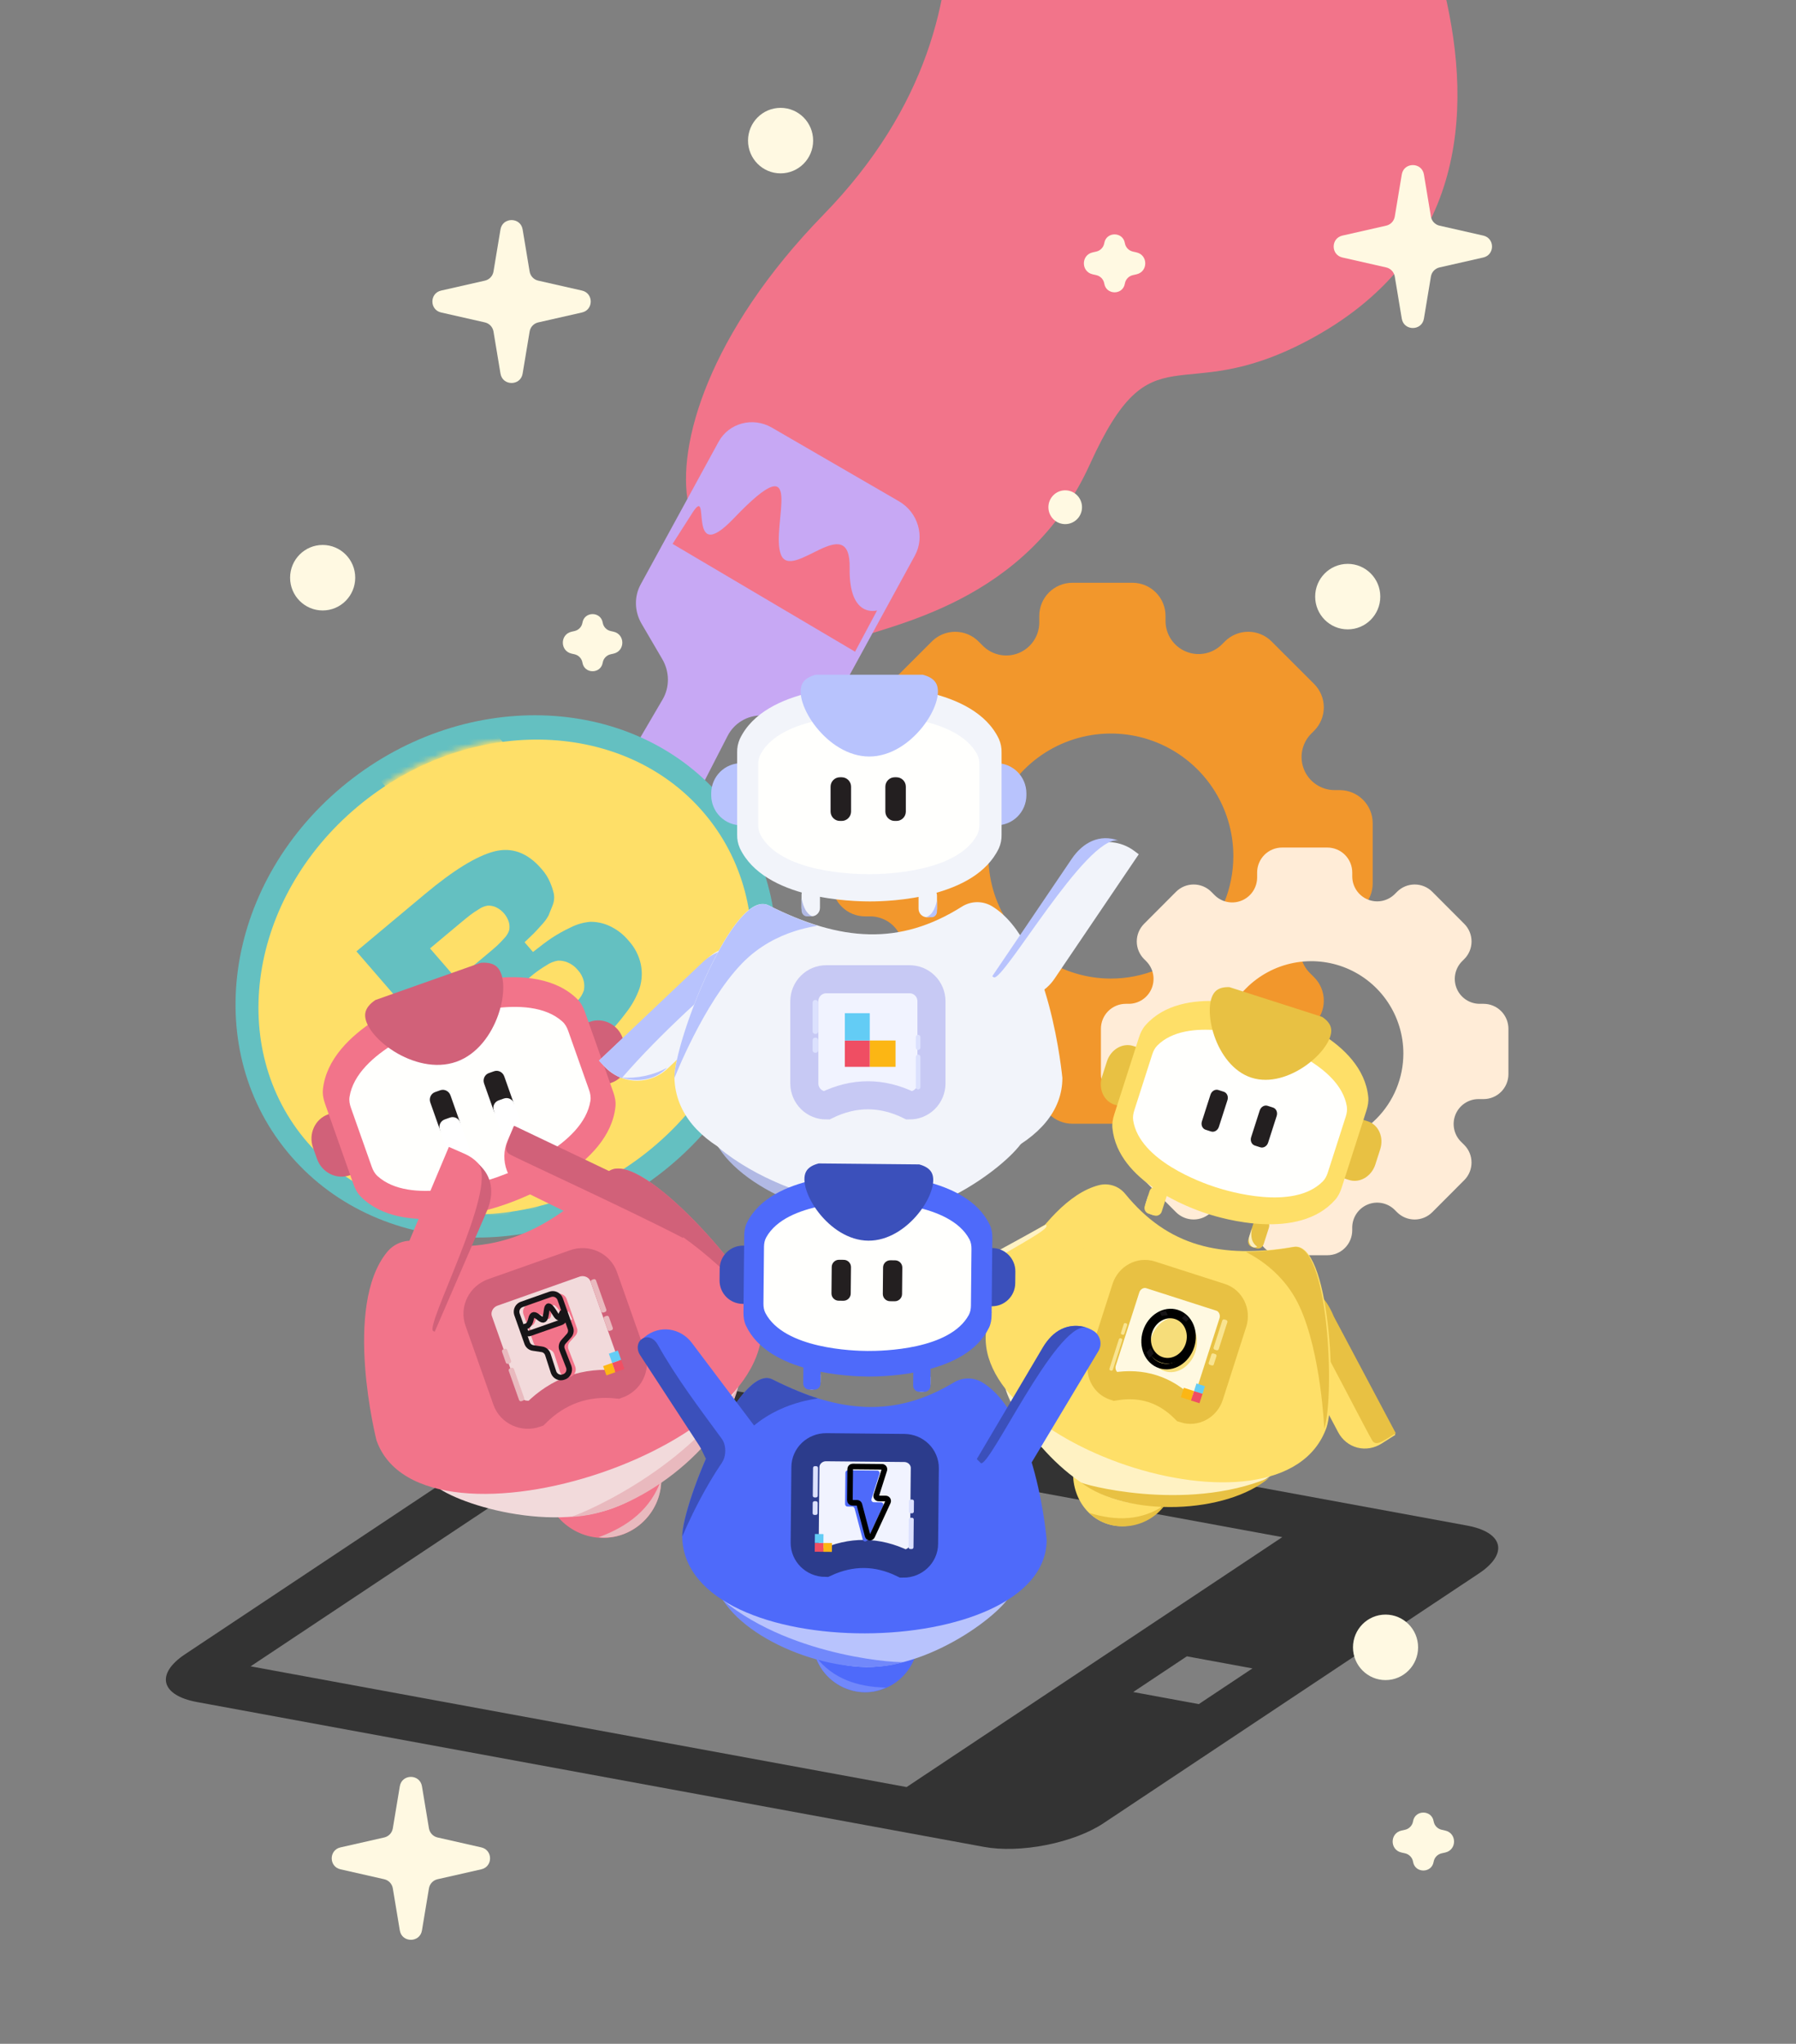 <svg width="320" height="364" viewBox="0 0 320 364" fill="none" xmlns="http://www.w3.org/2000/svg">
<rect x="0" y="0" width="320" height="364" fill="#808080" stroke="none"/>
<path d="M238.703 140.716H237.794C236.629 140.716 235.49 140.37 234.522 139.722C233.554 139.075 232.799 138.155 232.353 137.079C231.908 136.003 231.791 134.818 232.018 133.676C232.245 132.533 232.806 131.484 233.629 130.66L234.143 130.145C235.247 129.041 235.868 127.543 235.868 125.981C235.868 124.419 235.247 122.921 234.143 121.816L226.566 114.243C226.02 113.696 225.371 113.261 224.656 112.965C223.942 112.668 223.176 112.516 222.402 112.516C221.628 112.516 220.862 112.668 220.148 112.965C219.433 113.261 218.784 113.696 218.237 114.243L217.719 114.761C216.896 115.585 215.847 116.146 214.705 116.374C213.563 116.601 212.379 116.485 211.303 116.039C210.227 115.594 209.307 114.84 208.66 113.871C208.012 112.903 207.667 111.765 207.666 110.6V109.679C207.666 108.118 207.046 106.62 205.942 105.516C204.838 104.412 203.34 103.791 201.778 103.791H191.065C190.292 103.791 189.526 103.943 188.811 104.238C188.096 104.534 187.447 104.968 186.899 105.514C186.352 106.061 185.918 106.71 185.622 107.425C185.326 108.14 185.174 108.906 185.174 109.679V110.85C185.174 112.015 184.829 113.154 184.182 114.122C183.535 115.091 182.615 115.846 181.539 116.292C180.463 116.738 179.279 116.854 178.136 116.627C176.994 116.4 175.944 115.839 175.121 115.015L174.353 114.247C173.807 113.699 173.157 113.265 172.443 112.969C171.728 112.672 170.962 112.52 170.189 112.52C169.415 112.52 168.649 112.672 167.934 112.969C167.22 113.265 166.57 113.699 166.024 114.247L158.447 121.82C157.343 122.925 156.723 124.423 156.723 125.985C156.723 127.547 157.343 129.044 158.447 130.149L158.961 130.664C159.782 131.487 160.342 132.535 160.568 133.675C160.795 134.816 160.68 135.998 160.236 137.072C159.792 138.147 159.041 139.067 158.075 139.715C157.11 140.364 155.975 140.712 154.812 140.716H154.159C153.384 140.713 152.616 140.863 151.899 141.158C151.182 141.452 150.53 141.886 149.981 142.433C149.432 142.98 148.996 143.63 148.699 144.346C148.401 145.062 148.248 145.829 148.248 146.604V157.317C148.248 158.091 148.401 158.857 148.697 159.571C148.993 160.286 149.427 160.935 149.974 161.482C150.522 162.029 151.171 162.463 151.886 162.758C152.601 163.054 153.367 163.206 154.14 163.205H155.054C156.219 163.206 157.357 163.552 158.326 164.199C159.294 164.847 160.049 165.767 160.494 166.843C160.94 167.919 161.057 169.103 160.83 170.246C160.602 171.388 160.042 172.438 159.218 173.262L158.451 174.03C157.347 175.134 156.727 176.632 156.727 178.194C156.727 179.756 157.347 181.254 158.451 182.359L166.024 189.936C167.129 191.04 168.628 191.66 170.19 191.66C171.753 191.66 173.252 191.04 174.357 189.936L175.125 189.168C175.948 188.344 176.997 187.783 178.14 187.556C179.282 187.328 180.467 187.445 181.543 187.891C182.619 188.336 183.539 189.092 184.186 190.06C184.833 191.029 185.178 192.168 185.177 193.333V194.242C185.177 195.805 185.798 197.304 186.903 198.409C188.008 199.514 189.507 200.134 191.069 200.134H201.782C202.556 200.134 203.322 199.982 204.036 199.686C204.751 199.39 205.4 198.955 205.947 198.408C206.494 197.861 206.927 197.212 207.223 196.497C207.519 195.782 207.671 195.016 207.67 194.242V193.59C207.67 192.425 208.015 191.286 208.662 190.317C209.309 189.349 210.228 188.594 211.305 188.148C212.381 187.702 213.565 187.585 214.708 187.813C215.85 188.04 216.899 188.601 217.723 189.425L218.241 189.943C219.346 191.047 220.844 191.668 222.406 191.668C223.968 191.668 225.466 191.047 226.57 189.943L234.143 182.378C235.247 181.273 235.868 179.775 235.868 178.213C235.868 176.651 235.247 175.154 234.143 174.049L233.376 173.281C232.552 172.457 231.992 171.407 231.765 170.265C231.538 169.122 231.654 167.938 232.1 166.862C232.546 165.786 233.3 164.866 234.269 164.218C235.237 163.571 236.376 163.225 237.54 163.225H238.692C240.254 163.225 241.751 162.604 242.855 161.5C243.96 160.396 244.58 158.898 244.58 157.336V146.604C244.58 145.045 243.961 143.549 242.859 142.445C241.758 141.341 240.263 140.719 238.703 140.716ZM197.932 174.283C193.616 174.284 189.397 173.004 185.808 170.607C182.219 168.209 179.421 164.802 177.769 160.814C176.117 156.827 175.685 152.439 176.526 148.206C177.368 143.972 179.447 140.084 182.499 137.032C185.551 133.98 189.439 131.902 193.672 131.06C197.906 130.218 202.293 130.65 206.281 132.302C210.268 133.954 213.676 136.752 216.074 140.341C218.471 143.93 219.75 148.149 219.75 152.466C219.75 158.252 217.451 163.801 213.359 167.893C209.268 171.984 203.719 174.283 197.932 174.283Z" fill="#F2972C"/>
<path d="M264.329 178.777H263.64C262.764 178.779 261.907 178.519 261.177 178.032C260.448 177.545 259.879 176.851 259.543 176.04C259.207 175.228 259.119 174.335 259.29 173.473C259.461 172.612 259.883 171.82 260.503 171.199L260.892 170.809C261.304 170.398 261.631 169.909 261.854 169.37C262.077 168.832 262.192 168.255 262.192 167.672C262.192 167.089 262.077 166.512 261.854 165.973C261.631 165.435 261.304 164.946 260.892 164.535L255.197 158.826C254.365 157.992 253.235 157.524 252.058 157.524C250.881 157.524 249.752 157.992 248.919 158.826L248.53 159.216C247.909 159.842 247.118 160.269 246.255 160.443C245.393 160.617 244.498 160.53 243.684 160.194C242.871 159.858 242.175 159.287 241.686 158.554C241.197 157.821 240.936 156.958 240.936 156.076V155.387C240.935 154.803 240.82 154.226 240.597 153.687C240.374 153.148 240.047 152.658 239.634 152.246C239.222 151.834 238.733 151.507 238.195 151.285C237.657 151.062 237.081 150.948 236.499 150.948H228.426C227.844 150.948 227.267 151.062 226.729 151.285C226.191 151.507 225.702 151.834 225.29 152.246C224.878 152.658 224.551 153.148 224.328 153.687C224.105 154.226 223.989 154.803 223.989 155.387V156.267C223.989 157.149 223.728 158.011 223.239 158.744C222.749 159.477 222.054 160.048 221.24 160.384C220.427 160.721 219.532 160.807 218.67 160.633C217.807 160.459 217.015 160.032 216.395 159.406L215.816 158.826C214.983 157.992 213.854 157.524 212.677 157.524C211.5 157.524 210.37 157.992 209.537 158.826L203.842 164.535C203.43 164.946 203.104 165.435 202.881 165.973C202.657 166.512 202.543 167.089 202.543 167.672C202.543 168.255 202.657 168.832 202.881 169.37C203.104 169.909 203.43 170.398 203.842 170.809L204.232 171.199C204.852 171.82 205.274 172.612 205.445 173.475C205.616 174.337 205.527 175.23 205.191 176.042C204.854 176.854 204.285 177.547 203.555 178.034C202.825 178.521 201.967 178.78 201.09 178.777H200.615C200.031 178.773 199.452 178.885 198.911 179.107C198.371 179.328 197.879 179.654 197.464 180.067C197.05 180.479 196.72 180.97 196.496 181.51C196.271 182.05 196.155 182.63 196.154 183.215V191.302C196.155 191.886 196.27 192.464 196.493 193.002C196.717 193.541 197.044 194.031 197.456 194.443C197.868 194.855 198.357 195.182 198.895 195.404C199.433 195.627 200.009 195.741 200.591 195.741H201.284C202.161 195.739 203.018 195.999 203.748 196.486C204.477 196.973 205.046 197.667 205.382 198.478C205.717 199.29 205.806 200.183 205.635 201.045C205.464 201.906 205.041 202.698 204.421 203.319L203.838 203.904C203.426 204.315 203.099 204.804 202.876 205.343C202.653 205.881 202.538 206.458 202.538 207.041C202.538 207.624 202.653 208.201 202.876 208.74C203.099 209.278 203.426 209.767 203.838 210.179L209.533 215.887C210.366 216.72 211.495 217.187 212.672 217.187C213.849 217.187 214.978 216.72 215.811 215.887L216.391 215.307C217.011 214.681 217.802 214.254 218.665 214.08C219.527 213.906 220.422 213.992 221.236 214.329C222.049 214.665 222.745 215.236 223.234 215.969C223.723 216.702 223.984 217.564 223.984 218.446V219.131C223.989 220.308 224.459 221.435 225.292 222.264C226.125 223.094 227.252 223.558 228.426 223.555H236.494C237.076 223.556 237.653 223.442 238.191 223.219C238.729 222.996 239.218 222.67 239.63 222.257C240.042 221.845 240.369 221.356 240.592 220.817C240.815 220.278 240.931 219.701 240.931 219.117V218.641C240.931 217.759 241.192 216.897 241.681 216.164C242.171 215.431 242.866 214.86 243.68 214.524C244.493 214.187 245.388 214.101 246.25 214.275C247.113 214.449 247.905 214.876 248.525 215.502L248.914 215.892C249.747 216.725 250.876 217.192 252.053 217.192C253.23 217.192 254.359 216.725 255.193 215.892L260.888 210.183C261.3 209.772 261.627 209.283 261.85 208.744C262.073 208.206 262.187 207.629 262.187 207.046C262.187 206.463 262.073 205.886 261.85 205.347C261.627 204.809 261.3 204.32 260.888 203.909L260.299 203.324C259.679 202.702 259.257 201.91 259.086 201.048C258.915 200.186 259.004 199.292 259.34 198.481C259.677 197.669 260.246 196.976 260.976 196.489C261.706 196.002 262.564 195.743 263.441 195.746H264.324C264.906 195.746 265.482 195.632 266.02 195.409C266.558 195.186 267.047 194.86 267.46 194.448C267.872 194.035 268.199 193.546 268.422 193.007C268.645 192.468 268.761 191.891 268.761 191.307V183.22C268.761 182.042 268.294 180.912 267.463 180.078C266.632 179.245 265.504 178.777 264.329 178.777ZM233.599 204.075C230.356 204.068 227.187 203.097 224.494 201.285C221.801 199.474 219.704 196.903 218.469 193.897C217.233 190.891 216.913 187.586 217.55 184.398C218.188 181.211 219.753 178.284 222.049 175.988C224.345 173.692 227.269 172.13 230.45 171.498C233.632 170.867 236.929 171.195 239.924 172.44C242.92 173.686 245.48 175.794 247.281 178.498C249.082 181.201 250.043 184.379 250.043 187.63C250.041 189.792 249.614 191.933 248.786 193.929C247.958 195.926 246.746 197.739 245.219 199.266C243.692 200.793 241.88 202.004 239.886 202.829C237.892 203.654 235.756 204.078 233.599 204.075Z" fill="#FFECD7"/>
<path d="M194.18 82.709C182.922 107.508 158.639 111.26 149.787 114.55L122.647 89.793C120.505 79.374 126.232 59.254 146.723 38.236C184 -9.93533e-06 163.5 -41.5 163.5 -41.5L240 -41.5C240 -41.5 288.587 31.104 233.072 60.616C209.758 73.01 205.438 57.91 194.18 82.709Z" fill="#F2748A"/>
<path d="M114.149 104.086L128.028 78.69C129.863 75.333 134.12 74.188 137.526 76.158L160.175 89.281C163.579 91.254 164.847 95.579 163.007 98.947L149.316 123.999C148.119 126.189 145.822 127.521 143.32 127.503L135.712 127.421C133.132 127.391 130.796 128.795 129.634 131.077L121.581 146.743C119.794 150.22 115.467 151.433 112.002 149.428C108.528 147.416 107.294 142.96 109.268 139.588L118.062 124.566C119.339 122.385 119.316 119.634 118 117.389L114.317 111.096C113.031 108.906 112.971 106.242 114.149 104.086Z" fill="#C7A8F4"/>
<path d="M141.953 115.813L119.84 103.001C118.22 102.062 117.616 100.003 118.493 98.398L125.637 85.326C126.514 83.721 128.539 83.179 130.159 84.118L152.284 96.91C153.904 97.849 154.507 99.91 153.63 101.515L146.482 114.594C145.586 116.203 143.564 116.743 141.953 115.813Z" fill="#C7A8F4"/>
<path d="M119.835 96.863L152.348 116.066L156.275 108.714C156.275 108.714 151.224 110.263 151.386 101.145C151.576 90.605 141.016 103.776 139.12 98.727C137.223 93.679 144.054 78.382 130.729 92.331C122.11 101.343 126.858 85.857 123.351 91.363L119.835 96.863Z" fill="#F3748A"/>
<g clip-path="url(#clip0)">
<path d="M99.901 250.106L32.967 294.619C30.431 296.306 29.23 298.15 29.629 299.746C30.027 301.342 31.993 302.559 35.093 303.129L175.346 328.933C178.446 329.503 182.426 329.38 186.411 328.591C190.396 327.802 194.06 326.411 196.596 324.724L263.53 280.211C266.066 278.524 267.267 276.68 266.868 275.085C266.47 273.489 264.504 272.272 261.404 271.702L121.151 245.897C118.051 245.327 114.071 245.45 110.086 246.239C106.101 247.029 102.437 248.419 99.901 250.106ZM223.156 297.138L213.594 303.497L201.906 301.346L211.468 294.987L223.156 297.138ZM161.532 318.273L44.655 296.77L111.589 252.256L228.467 273.76L161.532 318.273Z" fill="#333333"/>
<path d="M71.236 318.134C71.606 315.904 74.811 315.904 75.182 318.134L76.427 325.626C76.561 326.428 77.165 327.069 77.958 327.249L85.758 329.018C87.834 329.49 87.834 332.448 85.758 332.919L77.958 334.689C77.165 334.869 76.561 335.51 76.427 336.311L75.182 343.804C74.811 346.034 71.606 346.034 71.236 343.804L69.99 336.311C69.857 335.51 69.252 334.869 68.46 334.689L60.66 332.919C58.583 332.448 58.583 329.49 60.66 329.018L68.46 327.249C69.252 327.069 69.857 326.428 69.99 325.626L71.236 318.134Z" fill="#FFF9E2"/>
<path d="M246.867 299.221C250.071 299.221 252.668 296.61 252.668 293.388C252.668 290.166 250.071 287.554 246.867 287.554C243.663 287.554 241.066 290.166 241.066 293.388C241.066 296.61 243.663 299.221 246.867 299.221Z" fill="#FFF9E2"/>
<path d="M246.867 298.623C249.818 298.623 252.21 296.274 252.21 293.376C252.21 290.479 249.818 288.13 246.867 288.13C243.916 288.13 241.523 290.479 241.523 293.376C241.523 296.274 243.916 298.623 246.867 298.623Z" fill="#FFF9E2"/>
<path d="M244.882 295.965L244.882 290.712L246.72 290.712C247.485 290.712 248.036 290.802 248.372 290.984C248.708 291.165 248.876 291.504 248.876 292.001C248.877 292.124 248.861 292.247 248.827 292.366C248.802 292.458 248.768 292.548 248.727 292.634C248.686 292.71 248.625 292.774 248.55 292.817C248.465 292.869 248.401 292.907 248.357 292.932C248.312 292.956 248.23 292.979 248.109 292.999C247.988 293.019 247.909 293.03 247.872 293.032C247.834 293.035 247.752 293.041 247.623 293.051L247.623 293.35C247.821 293.355 247.981 293.365 248.104 293.38C248.249 293.399 248.393 293.431 248.534 293.473C248.697 293.52 248.825 293.585 248.919 293.667C249.013 293.748 249.094 293.866 249.161 294.02C249.228 294.174 249.261 294.358 249.261 294.573C249.261 294.806 249.218 295.007 249.132 295.176C249.053 295.336 248.938 295.474 248.795 295.579C248.656 295.678 248.477 295.758 248.257 295.817C248.039 295.877 247.816 295.916 247.59 295.936C247.366 295.956 247.105 295.966 246.809 295.966L244.882 295.965ZM246.068 292.709L246.869 292.709C246.992 292.709 247.084 292.708 247.143 292.705C247.217 292.701 247.29 292.692 247.362 292.679C247.448 292.664 247.51 292.641 247.547 292.608C247.59 292.568 247.624 292.52 247.647 292.467C247.706 292.316 247.706 292.148 247.647 291.997C247.624 291.944 247.59 291.896 247.547 291.856C247.51 291.823 247.448 291.8 247.362 291.785C247.29 291.772 247.217 291.763 247.143 291.759C247.084 291.756 246.993 291.755 246.869 291.755L246.068 291.755L246.068 292.709ZM246.068 294.922L246.957 294.922C247.135 294.922 247.266 294.921 247.35 294.918C247.45 294.914 247.551 294.903 247.65 294.885C247.766 294.865 247.847 294.835 247.894 294.795C247.947 294.747 247.99 294.689 248.02 294.624C248.06 294.535 248.079 294.438 248.076 294.341C248.079 294.242 248.06 294.144 248.02 294.054C247.991 293.987 247.948 293.928 247.894 293.879C247.847 293.839 247.766 293.809 247.65 293.789C247.551 293.771 247.45 293.76 247.35 293.756C247.266 293.753 247.135 293.752 246.957 293.752L246.068 293.752L246.068 294.922Z" fill="#FFF9E2"/>
</g>
<path d="M251.77 324.369C252.116 322.298 255.092 322.298 255.437 324.369C255.562 325.114 256.124 325.71 256.861 325.876L257.514 326.024C259.593 326.494 259.593 329.456 257.514 329.926L256.861 330.073C256.124 330.24 255.562 330.836 255.437 331.581C255.092 333.651 252.116 333.651 251.77 331.581C251.646 330.836 251.083 330.24 250.347 330.073L249.693 329.926C247.615 329.456 247.615 326.494 249.693 326.024L250.347 325.876C251.083 325.71 251.646 325.114 251.77 324.369Z" fill="#FFF9E2"/>
<path d="M196.753 43.298C197.099 41.227 200.075 41.227 200.42 43.298C200.545 44.042 201.107 44.638 201.844 44.805L202.497 44.953C204.576 45.422 204.576 48.384 202.497 48.854L201.844 49.002C201.107 49.168 200.545 49.764 200.42 50.509C200.075 52.58 197.099 52.58 196.753 50.509C196.629 49.764 196.066 49.168 195.33 49.002L194.676 48.854C192.598 48.384 192.598 45.422 194.676 44.953L195.33 44.805C196.066 44.638 196.629 44.042 196.753 43.298Z" fill="#FFF9E2"/>
<path d="M119.368 207.64C140.518 189.962 144.579 160.523 128.438 141.888C112.297 123.252 82.066 122.477 60.916 140.155C39.766 157.834 35.705 187.273 51.846 205.908C67.987 224.544 98.218 225.319 119.368 207.64Z" fill="#64C0C1"/>
<path d="M116.301 204.365C135.756 188.103 139.757 161.329 125.236 144.564C110.715 127.8 83.172 127.392 63.717 143.654C44.261 159.916 40.261 186.69 54.782 203.455C69.302 220.219 96.845 220.627 116.301 204.365Z" fill="#FEDF68"/>
<mask id="mask0" mask-type="alpha" maskUnits="userSpaceOnUse" x="45" y="131" width="89" height="85">
<path d="M115.849 203.843C135.305 187.581 139.356 160.866 124.897 144.173C110.439 127.481 82.946 127.132 63.491 143.394C44.035 159.656 39.984 186.371 54.443 203.064C68.901 219.756 96.394 220.106 115.849 203.843Z" fill="#C0C0C0"/>
</mask>
<g mask="url(#mask0)">
<path d="M81.642 175.094L96.808 193.352L100.458 202.957L107.181 211.054" stroke="#FEDF68" stroke-width="5"/>
<path d="M67.092 177.461L77.625 190.142L81.071 191.803L99.868 214.445" stroke="#FEDF68" stroke-width="5"/>
<path d="M70.395 168.918L83.595 184.811L85.789 190.746L104.128 212.829" stroke="#FEDF68" stroke-width="5"/>
<path d="M61.077 187.884L70.829 199.628L78.724 202.215L90.46 216.364" stroke="#FEDF68" stroke-width="5"/>
<path d="M54.579 172.775L68.699 189.779L78.883 194.511L95.888 214.982" stroke="#FEDF68" stroke-width="5"/>
<path d="M90.234 166.251L77.826 151.926L75.288 143.887L69.775 137.521" stroke="#FEDF68" stroke-width="5"/>
<path d="M104.746 163.606L95.266 152.661L92.062 151.387L75.138 131.849" stroke="#FEDF68" stroke-width="5"/>
<path d="M101.638 172.23L90.073 158.877L88.308 153.636L72.228 135.07" stroke="#FEDF68" stroke-width="5"/>
<path d="M110.527 153.044L101.047 142.099L93.162 140.098L81.745 126.917" stroke="#FEDF68" stroke-width="5"/>
<path d="M117.38 168.059L103.982 152.59L94.31 148.527L78.176 129.9" stroke="#FEDF68" stroke-width="5"/>
<path d="M61.499 188.354C62.084 187.865 62.196 187.05 61.749 186.534C61.303 186.018 60.466 185.997 59.881 186.485C59.296 186.974 59.184 187.789 59.631 188.305C60.078 188.821 60.914 188.843 61.499 188.354Z" fill="#FEDF68"/>
<path d="M55.707 171.964C55.911 172.155 56.052 172.403 56.11 172.674C56.167 172.945 56.14 173.228 56.031 173.484C55.922 173.74 55.737 173.958 55.499 174.109C55.262 174.26 54.983 174.337 54.701 174.33C54.419 174.322 54.145 174.231 53.917 174.068C53.69 173.905 53.517 173.677 53.424 173.416C53.331 173.154 53.32 172.871 53.394 172.603C53.468 172.335 53.623 172.095 53.839 171.915C54.095 171.679 54.434 171.552 54.785 171.561C55.135 171.57 55.466 171.715 55.707 171.964Z" fill="#FEDF68"/>
<path d="M111.958 152.086C112.163 152.277 112.303 152.524 112.361 152.795C112.418 153.066 112.391 153.348 112.282 153.605C112.174 153.861 111.989 154.079 111.751 154.23C111.514 154.381 111.236 154.458 110.954 154.451C110.672 154.444 110.399 154.353 110.171 154.191C109.942 154.028 109.77 153.801 109.676 153.54C109.582 153.279 109.571 152.996 109.645 152.728C109.718 152.46 109.872 152.22 110.087 152.039C110.342 151.802 110.683 151.674 111.034 151.683C111.384 151.691 111.717 151.836 111.958 152.086Z" fill="#FEDF68"/>
<path d="M119.111 167.943C119.315 168.134 119.455 168.382 119.513 168.653C119.571 168.925 119.543 169.207 119.434 169.463C119.325 169.719 119.14 169.937 118.902 170.088C118.665 170.239 118.387 170.316 118.104 170.309C117.822 170.301 117.549 170.21 117.321 170.047C117.093 169.884 116.921 169.657 116.827 169.395C116.734 169.134 116.724 168.85 116.798 168.582C116.872 168.314 117.027 168.075 117.242 167.894C117.498 167.659 117.838 167.531 118.188 167.541C118.538 167.55 118.87 167.695 119.111 167.943Z" fill="#FEDF68"/>
<path d="M105.928 162.852C106.133 163.043 106.273 163.29 106.331 163.562C106.389 163.833 106.361 164.115 106.252 164.372C106.143 164.628 105.958 164.846 105.72 164.997C105.483 165.148 105.205 165.225 104.922 165.217C104.64 165.21 104.367 165.118 104.139 164.955C103.911 164.792 103.739 164.565 103.645 164.303C103.552 164.042 103.542 163.758 103.616 163.491C103.69 163.223 103.845 162.983 104.06 162.803C104.316 162.567 104.656 162.44 105.006 162.449C105.356 162.458 105.687 162.603 105.928 162.852Z" fill="#FEDF68"/>
<path d="M68.104 176.569C68.308 176.76 68.449 177.007 68.507 177.278C68.564 177.549 68.537 177.832 68.428 178.088C68.32 178.344 68.135 178.562 67.897 178.713C67.66 178.864 67.382 178.941 67.1 178.934C66.818 178.927 66.544 178.837 66.316 178.674C66.088 178.511 65.916 178.284 65.822 178.023C65.728 177.762 65.717 177.479 65.79 177.211C65.864 176.943 66.018 176.703 66.233 176.522C66.488 176.285 66.829 176.157 67.18 176.166C67.53 176.175 67.863 176.32 68.104 176.569Z" fill="#FEDF68"/>
<path d="M89.898 199.91L63.504 169.437L75.707 159.236C80.79 154.988 84.903 152.457 88.048 151.642C91.192 150.827 94.009 151.869 96.499 154.768C97.133 155.477 97.644 156.283 98.013 157.155C98.309 157.835 98.537 158.541 98.697 159.264C98.806 159.957 98.716 160.666 98.434 161.313C98.138 162.08 97.905 162.659 97.735 163.049C97.38 163.692 96.938 164.286 96.422 164.813C95.716 165.602 95.249 166.105 95.016 166.325L93.463 167.812L94.966 169.547C96.304 168.479 97.418 167.647 98.307 167.049C99.373 166.353 100.487 165.732 101.641 165.19C102.739 164.623 103.94 164.277 105.173 164.174C106.349 164.16 107.512 164.408 108.573 164.898C109.911 165.513 111.087 166.419 112.012 167.547C113.102 168.739 113.85 170.194 114.182 171.766C114.46 173.162 114.386 174.605 113.966 175.971C113.416 177.539 112.608 179.01 111.575 180.324C110.42 181.886 109.139 183.355 107.746 184.717C106.352 186.079 104.671 187.582 102.703 189.228L89.898 199.91ZM81.413 174.439L86.732 169.994C87.553 169.308 88.159 168.801 88.531 168.454C88.998 168.023 89.44 167.567 89.855 167.088C90.257 166.682 90.557 166.189 90.729 165.649C90.81 165.192 90.794 164.723 90.68 164.273C90.504 163.682 90.203 163.134 89.797 162.665C89.391 162.197 88.889 161.817 88.323 161.551C87.889 161.368 87.421 161.277 86.948 161.284C86.377 161.362 85.833 161.573 85.362 161.901C84.814 162.227 84.285 162.582 83.778 162.966C83.372 163.275 82.758 163.778 81.94 164.461L76.618 168.909L81.413 174.439ZM92.533 187.278L98.44 182.341C99.621 181.354 100.487 180.63 101.03 180.14C101.674 179.556 102.284 178.934 102.854 178.28C103.386 177.75 103.787 177.107 104.027 176.402C104.138 175.842 104.13 175.266 104.003 174.711C103.826 173.982 103.463 173.31 102.949 172.758C102.47 172.166 101.848 171.7 101.138 171.403C100.597 171.176 100.011 171.068 99.421 171.086C98.675 171.206 97.967 171.494 97.35 171.925C96.6 172.372 95.878 172.863 95.188 173.396C94.628 173.865 93.744 174.568 92.562 175.555L86.656 180.492L92.533 187.278Z" fill="#64C0C1"/>
</g>
<g clip-path="url(#clip1)">
<path d="M110.878 273.305C105.407 275.238 99.375 272.285 97.405 266.71C95.435 261.134 98.273 255.047 103.744 253.115C109.214 251.182 115.246 254.135 117.216 259.71C119.186 265.285 116.348 271.372 110.878 273.305Z" fill="#F2748A"/>
<path d="M117.803 263.525C117.887 269.532 112.476 274.453 106.647 273.786C111.905 271.852 115.971 268.767 117.803 263.525Z" fill="#E9B9BE"/>
<path d="M78.929 258.85C78.013 259.174 77.266 259.855 76.852 260.744C76.437 261.633 76.389 262.656 76.719 263.59C77.781 266.594 96.032 273.256 108.995 268.676C121.958 264.096 133.229 247.403 132.042 244.043C131.712 243.11 131.032 242.343 130.151 241.912C129.27 241.481 128.261 241.42 127.345 241.744L78.929 258.85Z" fill="#F2DADB"/>
<path d="M69.019 222.927C69.66 222.161 70.495 221.586 71.436 221.263C72.376 220.94 73.388 220.881 74.365 221.092C87.606 223.939 97.695 219.567 108.177 208.89C113.227 203.746 132.849 226.114 135.106 232.501C142.991 257.151 75.14 279.336 67.084 256.535C67.084 256.535 60.995 232.582 69.019 222.927Z" fill="#F2748A"/>
<path d="M135.083 232.49C132.824 226.098 113.214 203.723 108.153 208.876C105.536 211.576 102.203 214.436 100.915 215.283C100.305 215.681 108.17 213.145 116.373 217.12C125.491 221.536 135.083 232.49 135.083 232.49Z" fill="#D16179"/>
<path d="M101.586 270.146C113.45 269.949 128.953 257.514 131.512 247.069C121.978 262.49 101.558 270.503 101.586 270.146Z" fill="#E9B9BE"/>
<path d="M95.567 237.257L101.098 235.303C101.287 235.245 101.445 235.114 101.537 234.937C101.629 234.761 101.648 234.554 101.59 234.362L100.505 231.29C100.43 231.104 100.285 230.954 100.102 230.874C99.919 230.794 99.714 230.791 99.531 230.865L93.999 232.819C93.81 232.877 93.653 233.009 93.561 233.186C93.469 233.363 93.45 233.57 93.508 233.762L94.593 236.834C94.67 237.02 94.815 237.168 94.997 237.247C95.179 237.327 95.384 237.33 95.567 237.257Z" fill="#F2748A"/>
<path d="M95.448 251.723C99.488 247.701 104.345 245.985 110.018 246.575C112.145 245.824 113.281 243.544 112.552 241.48L107.575 227.393C106.848 225.335 104.529 224.27 102.402 225.021L87.832 230.169C85.703 230.922 84.566 233.202 85.295 235.265L90.274 249.357C90.998 251.406 93.318 252.476 95.448 251.723Z" fill="#F2DADB" stroke="#D16179" stroke-width="5" stroke-miterlimit="10"/>
<path d="M105.481 227.926L105.759 227.827C105.937 227.764 106.133 227.86 106.197 228.042L108.026 233.216C108.09 233.398 107.997 233.596 107.819 233.659L107.541 233.757C107.363 233.82 107.167 233.724 107.103 233.543L105.274 228.368C105.21 228.187 105.303 227.989 105.481 227.926Z" fill="#E9B9BE"/>
<path d="M107.787 234.454L108.066 234.356C108.244 234.293 108.44 234.389 108.504 234.57L109.178 236.477C109.242 236.658 109.149 236.856 108.971 236.919L108.693 237.018C108.515 237.081 108.319 236.984 108.255 236.803L107.581 234.897C107.517 234.715 107.609 234.517 107.787 234.454Z" fill="#E9B9BE"/>
<path d="M90.856 243.712L91.135 243.613C91.313 243.551 91.509 243.646 91.573 243.828L93.401 249.002C93.466 249.184 93.373 249.382 93.195 249.445L92.917 249.543C92.739 249.606 92.543 249.51 92.478 249.329L90.65 244.154C90.586 243.973 90.678 243.775 90.856 243.712Z" fill="#E9B9BE"/>
<path d="M89.658 240.319L89.936 240.221C90.114 240.158 90.31 240.254 90.374 240.436L91.048 242.342C91.112 242.524 91.02 242.722 90.842 242.785L90.564 242.883C90.385 242.946 90.189 242.85 90.125 242.668L89.451 240.762C89.387 240.58 89.48 240.382 89.658 240.319Z" fill="#E9B9BE"/>
<path d="M107.463 243.303L109.068 242.736L109.651 244.387L108.047 244.953L107.463 243.303Z" fill="#FDB714"/>
<path d="M109.066 242.737L110.67 242.17L111.253 243.821L109.649 244.387L109.066 242.737Z" fill="#F04F63"/>
<path d="M108.483 241.087L110.087 240.52L110.67 242.17L109.066 242.737L108.483 241.087Z" fill="#63CDF5"/>
<path d="M102.799 236.555L100.944 231.303C100.804 230.959 100.536 230.683 100.198 230.536C99.861 230.389 99.481 230.383 99.142 230.52L94.163 232.28C93.814 232.386 93.522 232.628 93.351 232.954C93.181 233.28 93.145 233.662 93.252 234.018L95.084 239.203C95.169 239.431 95.314 239.632 95.503 239.782C95.692 239.934 95.918 240.029 96.156 240.059L97.673 240.287C97.916 240.317 98.147 240.416 98.338 240.573C98.53 240.73 98.674 240.938 98.755 241.173L99.798 244.396C99.864 244.571 99.963 244.731 100.09 244.868C100.217 245.004 100.37 245.113 100.538 245.189C100.707 245.265 100.889 245.307 101.072 245.31C101.256 245.315 101.438 245.281 101.608 245.212C101.784 245.159 101.948 245.071 102.089 244.952C102.229 244.833 102.345 244.687 102.429 244.521C102.512 244.356 102.562 244.175 102.576 243.988C102.589 243.802 102.565 243.614 102.506 243.437L101.291 240.31C101.207 240.079 101.187 239.83 101.235 239.59C101.283 239.35 101.396 239.129 101.561 238.952L102.52 237.88C102.681 237.707 102.792 237.492 102.841 237.259C102.891 237.026 102.876 236.782 102.799 236.555Z" fill="#F2748A"/>
<path d="M101.951 234.996L94.776 237.598L94.248 236.058C94.248 236.058 95.203 236.523 95.493 234.778C95.826 232.75 97.475 235.628 98.031 234.721C98.586 233.813 97.757 230.651 99.935 233.768C101.345 235.79 100.935 232.656 101.443 233.829L101.951 234.996Z" fill="#F2DADB"/>
<path d="M101.644 236.574L99.787 231.32C99.647 230.976 99.379 230.701 99.041 230.554C98.704 230.408 98.325 230.401 97.986 230.537L93.004 232.297C92.656 232.404 92.364 232.647 92.194 232.973C92.024 233.299 91.989 233.682 92.097 234.037L93.929 239.222C94.014 239.449 94.159 239.649 94.348 239.8C94.537 239.95 94.762 240.046 95 240.075L96.518 240.306C96.761 240.336 96.992 240.435 97.183 240.592C97.374 240.749 97.519 240.957 97.6 241.192L98.64 244.416C98.706 244.591 98.806 244.751 98.933 244.887C99.061 245.024 99.213 245.133 99.382 245.209C99.551 245.285 99.733 245.326 99.917 245.33C100.1 245.334 100.283 245.3 100.453 245.231C100.629 245.178 100.792 245.09 100.933 244.971C101.074 244.852 101.19 244.706 101.273 244.54C101.357 244.375 101.407 244.194 101.42 244.007C101.433 243.821 101.41 243.633 101.35 243.456L100.136 240.329C100.051 240.099 100.032 239.85 100.079 239.61C100.126 239.37 100.239 239.149 100.403 238.972L101.361 237.897C101.523 237.725 101.634 237.511 101.684 237.278C101.734 237.045 101.72 236.801 101.644 236.574Z" stroke="#171518" stroke-miterlimit="10"/>
<path d="M93.682 236.215C93.975 236.187 94.383 235.943 94.612 234.904C95.05 232.902 96.458 235.775 97.042 234.886C97.626 233.996 97.021 230.853 98.918 233.976C100.144 235.993 99.941 232.89 100.357 234.059L100.491 234.44C100.558 234.662 100.535 234.901 100.429 235.104C100.322 235.308 100.14 235.459 99.922 235.525L94.379 237.47C94.323 237.49 94.264 237.502 94.204 237.506C94.086 237.501 93.97 237.466 93.867 237.405C93.764 237.344 93.677 237.258 93.614 237.155C93.603 237.133 93.595 237.109 93.589 237.085L93.434 236.516C93.429 236.479 93.431 236.441 93.441 236.405C93.45 236.37 93.468 236.336 93.491 236.308C93.514 236.28 93.544 236.257 93.577 236.241C93.61 236.225 93.646 236.216 93.682 236.215Z" stroke="#171518" stroke-miterlimit="10"/>
<path d="M58.48 198.459L105.122 181.979C107.48 181.146 110.091 182.452 110.954 184.896L111.662 186.899C112.525 189.342 111.314 191.999 108.957 192.832L62.314 209.312C59.956 210.144 57.345 208.839 56.482 206.395L55.774 204.392C54.911 201.948 56.122 199.292 58.48 198.459Z" fill="#D16179"/>
<path d="M90.112 214.472C93.146 213.411 108.543 207.63 109.654 197.104C109.749 196.239 109.571 195.364 109.279 194.537L104.218 180.212C103.925 179.384 103.515 178.594 102.897 177.979C95.211 170.291 78.893 176.08 76.91 176.78C74.876 177.499 58.681 183.245 57.537 194.006C57.442 194.871 57.62 195.746 57.912 196.573L62.973 210.898C63.266 211.726 63.676 212.516 64.294 213.131C71.574 220.422 86.584 215.706 90.112 214.472Z" fill="#F2748A"/>
<path d="M88.532 209.666C91.069 208.778 103.955 203.974 105.197 196.057C105.301 195.411 105.179 194.748 104.96 194.126L101.238 183.594C101.018 182.971 100.698 182.38 100.21 181.942C94.104 176.422 80.457 181.261 78.799 181.847C77.098 182.448 63.555 187.25 62.278 195.344C62.175 195.99 62.296 196.653 62.516 197.275L66.237 207.807C66.457 208.43 66.778 209.02 67.265 209.459C73.048 214.694 85.582 210.699 88.532 209.666Z" fill="#FFFFFD"/>
<path d="M65.074 180.523C65.197 179.505 65.99 178.708 66.887 178.102L85.631 171.48C86.709 171.387 87.827 171.509 88.563 172.224C91.373 174.947 88.775 186.46 81.314 189.097C73.852 191.733 64.599 184.407 65.074 180.523Z" fill="#D16179"/>
<path d="M87.095 191.118L88.026 190.789C88.761 190.529 89.575 190.936 89.844 191.698L91.564 196.567C91.834 197.329 91.456 198.158 90.721 198.417L89.79 198.746C89.055 199.006 88.241 198.599 87.972 197.837L86.251 192.968C85.982 192.206 86.36 191.378 87.095 191.118Z" fill="#231F20"/>
<path d="M77.514 194.503L78.445 194.174C79.18 193.914 79.994 194.322 80.263 195.084L81.983 199.953C82.253 200.715 81.875 201.543 81.14 201.803L80.209 202.132C79.474 202.391 78.66 201.984 78.391 201.222L76.67 196.353C76.401 195.591 76.778 194.763 77.514 194.503Z" fill="#231F20"/>
<path d="M79.236 199.371L80.176 199.038C80.918 198.776 81.735 199.173 82.001 199.924L83.697 204.725C83.962 205.477 83.576 206.299 82.834 206.561L81.893 206.893C81.151 207.155 80.334 206.759 80.069 206.007L78.372 201.206C78.107 200.455 78.493 199.633 79.236 199.371Z" fill="white"/>
<path d="M88.84 195.977L89.78 195.645C90.522 195.383 91.339 195.779 91.605 196.531L93.301 201.332C93.567 202.083 93.18 202.905 92.438 203.167L91.498 203.5C90.755 203.762 89.938 203.365 89.673 202.614L87.977 197.813C87.711 197.061 88.097 196.24 88.84 195.977Z" fill="white"/>
<path d="M99.114 208.344L100.081 208.002C100.705 207.781 101.394 208.118 101.619 208.755L102.624 211.6C102.849 212.236 102.525 212.931 101.9 213.151L100.933 213.493C100.309 213.714 99.62 213.377 99.395 212.74L98.39 209.895C98.165 209.259 98.489 208.564 99.114 208.344Z" fill="#D16179"/>
<path d="M78.671 215.81L79.638 215.468C80.263 215.248 80.951 215.585 81.176 216.221L82.181 219.066C82.406 219.702 82.082 220.397 81.458 220.618L80.491 220.959C79.866 221.18 79.178 220.843 78.953 220.207L77.948 217.362C77.723 216.725 78.047 216.03 78.671 215.81Z" fill="#F2748A"/>
<path d="M102.178 212.74C101.526 213.81 99.71 213.53 99.278 212.409C99.103 211.912 98.779 210.996 98.779 210.996C99.554 212.303 100.497 212.919 102.178 212.74Z" fill="#F7A9B1"/>
<path d="M81.736 220.206C81.083 221.276 79.268 220.997 78.837 219.878C78.661 219.38 78.337 218.464 78.337 218.464C79.112 219.77 80.057 220.393 81.736 220.206Z" fill="#E9B9BE"/>
<path d="M82.829 205.513L79.978 204.262L67.685 233.474C66.929 235.27 66.906 237.301 67.621 239.119C68.335 240.937 69.729 242.394 71.496 243.169L74.344 244.418L86.638 215.206C87.393 213.41 87.416 211.38 86.702 209.563C85.988 207.745 84.595 206.288 82.829 205.513Z" fill="#F2748A"/>
<path d="M85.229 207.315C87.775 209.464 88.076 212.624 86.744 215.703L77.454 237.179L77.192 237.061C75.586 236.279 88.797 211.567 85.229 207.315Z" fill="#D16179"/>
<path d="M121.165 222.592L120.031 225.254L93.837 212.423C92.226 211.634 90.96 210.222 90.318 208.497C89.676 206.773 89.71 204.878 90.412 203.229L91.545 200.569L117.741 213.402C119.352 214.191 120.618 215.603 121.26 217.327C121.903 219.051 121.869 220.947 121.166 222.596L121.165 222.592Z" fill="#F2748A"/>
<path d="M121.69 220.474C111.614 215.244 92.167 206.371 90.815 205.573C89.462 204.775 90.615 203.028 91.609 200.496L115.929 212.101C120.623 213.845 122.504 216.1 121.69 220.474Z" fill="#D16179"/>
</g>
<path d="M197.309 271.405C192.548 269.877 190.044 264.414 191.716 259.204C193.389 253.993 198.604 251.008 203.366 252.536C208.127 254.065 210.63 259.527 208.958 264.738C207.285 269.948 202.07 272.933 197.309 271.405Z" fill="#FEDF68"/>
<path d="M207.574 268.01C204.334 272.478 197.84 273.141 194.099 269.451C198.863 270.911 203.415 270.868 207.574 268.01Z" fill="#E8C143"/>
<path d="M183.116 243.435C182.31 243.176 181.426 243.271 180.659 243.7C179.893 244.129 179.306 244.856 179.029 245.721C178.135 248.504 187.109 263.299 198.518 266.962C209.927 270.624 226.724 264.477 227.727 261.353C228.005 260.489 227.951 259.557 227.578 258.763C227.205 257.968 226.543 257.376 225.738 257.116L183.116 243.435Z" fill="#FFF2C3"/>
<path d="M228.38 229.993L225.954 231.536L238.419 255.07C239.151 256.45 240.38 257.437 241.836 257.815C243.292 258.193 244.857 257.93 246.186 257.085L248.61 255.543L236.145 232.01C235.414 230.63 234.185 229.643 232.729 229.265C231.273 228.887 229.709 229.149 228.38 229.993Z" fill="#FEDF68"/>
<path d="M230.373 230.244C235.29 238.796 243.771 255.442 244.511 256.576C245.251 257.711 246.641 256.466 248.698 255.268L237.67 234.511C235.966 230.444 233.972 229.005 230.373 230.244Z" fill="#E8C143"/>
<path d="M195.791 211.079C196.652 210.862 197.543 210.892 198.37 211.166C199.198 211.44 199.931 211.948 200.492 212.638C208.116 221.964 217.484 224.232 230.553 222.053C236.854 221 238.273 248.249 236.359 254.211C228.417 276.753 169.342 256.148 176.166 234.889C176.168 234.884 184.979 213.843 195.791 211.079Z" fill="#FEDF68"/>
<path d="M235.949 254.448C237.881 248.43 236.7 220.985 230.473 222.089C227.238 222.687 223.419 223.017 222.077 222.946C221.449 222.914 228.161 225.293 231.568 232.735C235.38 241.022 235.949 254.448 235.949 254.448Z" fill="#E8C143"/>
<path opacity="0.8" d="M206.154 216.307C205.007 216.799 203.791 215.463 204.136 214.276C204.304 213.752 204.611 212.797 204.611 212.797C204.407 214.363 204.757 215.446 206.154 216.307Z" fill="#FFF9E1"/>
<path d="M192.521 263.974C200.927 270.365 218.605 269.608 226.136 263.191C210.989 269.483 192.313 264.226 192.521 263.974Z" fill="#E8C143"/>
<path d="M198.628 246.927C203.465 246.13 207.618 247.463 211.088 250.927C212.909 251.511 214.882 250.439 215.49 248.546L219.662 235.55C220.263 233.65 219.278 231.628 217.469 231.048L205.009 227.048C203.186 226.463 201.215 227.535 200.607 229.428L196.434 242.427C195.818 244.32 196.797 246.34 198.628 246.927Z" fill="#FFF9E1" stroke="#E8C143" stroke-width="5" stroke-miterlimit="10"/>
<path opacity="0.8" d="M218.175 234.991L218.473 235.086C218.641 235.14 218.736 235.315 218.684 235.476L217.141 240.283C217.089 240.444 216.911 240.531 216.742 240.477L216.445 240.382C216.276 240.328 216.182 240.153 216.234 239.992L217.777 235.185C217.828 235.024 218.007 234.937 218.175 234.991Z" fill="#FEECA4"/>
<path opacity="0.8" d="M216.228 241.056L216.526 241.151C216.695 241.205 216.795 241.361 216.751 241.498L216.262 243.022C216.218 243.159 216.046 243.227 215.877 243.173L215.579 243.077C215.411 243.023 215.31 242.868 215.355 242.73L215.844 241.207C215.888 241.069 216.06 241.002 216.228 241.056Z" fill="#FEECA4"/>
<path opacity="0.8" d="M199.641 238.333L199.84 238.397C199.952 238.433 199.998 238.601 199.943 238.772L198.304 243.879C198.249 244.051 198.113 244.161 198.001 244.125L197.802 244.061C197.69 244.025 197.644 243.857 197.699 243.685L199.338 238.578C199.393 238.407 199.529 238.297 199.641 238.333Z" fill="#FEECA4"/>
<path opacity="0.8" d="M200.506 235.637L200.705 235.701C200.817 235.737 200.872 235.878 200.828 236.015L200.339 237.539C200.295 237.676 200.168 237.759 200.056 237.723L199.857 237.659C199.745 237.623 199.69 237.482 199.734 237.345L200.223 235.821C200.267 235.684 200.394 235.601 200.506 235.637Z" fill="#FEECA4"/>
<path d="M210.93 247.16L212.745 247.742L212.204 249.427L210.389 248.844L210.93 247.16Z" fill="#FCB614"/>
<path d="M212.745 247.742L214.257 248.228L213.716 249.913L212.204 249.427L212.745 247.742Z" fill="#EF4E63"/>
<path d="M213.177 246.395L214.69 246.88L214.257 248.228L212.745 247.742L213.177 246.395Z" fill="#63CCF5"/>
<path d="M207.539 244.213C205.367 243.516 204.285 240.839 205.121 238.234C205.957 235.628 208.395 234.081 210.567 234.779C212.739 235.476 213.821 238.153 212.985 240.758C212.149 243.363 209.71 244.91 207.539 244.213Z" fill="#F6DD7A"/>
<path d="M206.696 243.199C204.441 242.475 203.291 239.776 204.127 237.171C204.963 234.566 207.469 233.041 209.725 233.765C211.98 234.489 213.13 237.187 212.294 239.793C211.458 242.398 208.951 243.923 206.696 243.199Z" stroke="black" stroke-miterlimit="10"/>
<path d="M207.021 242.188C205.1 241.572 204.099 239.337 204.786 237.197C205.473 235.057 207.587 233.822 209.509 234.439C211.43 235.055 212.43 237.29 211.743 239.43C211.056 241.57 208.942 242.805 207.021 242.188Z" stroke="black" stroke-miterlimit="10"/>
<path d="M210.574 234.758L211.32 235.392L211.879 234.85L211.133 234.217L210.574 234.758Z" fill="#161417"/>
<path d="M204.28 240.851L204.793 241.845L205.549 241.058L205.035 240.064L204.28 240.851Z" fill="#161417"/>
<path d="M206.956 234.363L208.07 234.242L207.718 233.492L206.604 233.613L206.956 234.363Z" fill="#161417"/>
<path d="M224.628 216.993L225.516 217.278C226.023 217.44 226.277 218.059 226.084 218.66L225.16 221.538C224.967 222.139 224.4 222.494 223.894 222.332L223.006 222.047C222.499 221.884 222.245 221.265 222.438 220.664L223.362 217.787C223.555 217.185 224.122 216.83 224.628 216.993Z" fill="#E8C143"/>
<path d="M206.171 211.44L207.157 211.756C207.72 211.937 208.03 212.538 207.85 213.099L206.988 215.785C206.808 216.346 206.206 216.654 205.643 216.473L204.657 216.157C204.094 215.976 203.783 215.375 203.964 214.814L204.826 212.128C205.006 211.567 205.608 211.259 206.171 211.44Z" fill="#FEDF68"/>
<path opacity="0.8" d="M224 222.035C223.077 222.599 222.234 221.383 222.587 220.199C222.755 219.675 223.062 218.72 223.062 218.72C222.793 220.257 222.984 221.292 224 222.035Z" fill="#FFF9E1"/>
<path d="M201.91 186.286L243.713 199.705C245.618 200.316 246.606 202.539 245.922 204.671L245.047 207.397C244.363 209.528 242.265 210.761 240.36 210.15L198.558 196.731C196.653 196.12 195.664 193.896 196.349 191.764L197.224 189.039C197.908 186.907 200.006 185.675 201.91 186.286Z" fill="#E8C143"/>
<path d="M215.067 216.153C217.717 217.015 231.381 221.081 237.908 213.662C238.447 213.053 238.805 212.29 239.059 211.499L243.463 197.78C243.717 196.988 243.87 196.161 243.786 195.351C242.762 185.254 228.465 180.687 226.73 180.13C224.949 179.558 210.761 175.026 204.082 182.606C203.543 183.215 203.185 183.979 202.931 184.769L198.527 198.488C198.273 199.28 198.12 200.107 198.204 200.917C199.169 210.487 211.986 215.153 215.067 216.153Z" fill="#FEDF68"/>
<path d="M216.601 211.443C218.856 212.174 230.469 215.669 235.685 210.408C236.113 209.979 236.392 209.416 236.58 208.828L239.779 198.865C239.967 198.276 240.068 197.657 239.97 197.059C238.752 189.548 226.59 185.66 225.114 185.186C223.599 184.7 211.529 180.841 206.191 186.216C205.764 186.645 205.485 187.208 205.296 187.796L202.098 197.759C201.909 198.348 201.808 198.967 201.907 199.565C203.056 206.684 213.979 210.593 216.601 211.443Z" fill="#FFFFFD"/>
<path d="M216.489 176.629C217.129 175.934 218.11 175.771 219.057 175.809L235.566 181.108C236.358 181.629 237.06 182.332 237.177 183.269C237.624 186.846 229.556 194.045 222.985 191.936C216.414 189.826 214.043 179.277 216.489 176.629Z" fill="#E8C143"/>
<path d="M225.846 196.942L226.819 197.255C227.386 197.437 227.678 198.103 227.473 198.744L225.946 203.5C225.74 204.14 225.115 204.512 224.548 204.331L223.574 204.018C223.008 203.836 222.716 203.169 222.921 202.529L224.448 197.773C224.654 197.132 225.279 196.76 225.846 196.942Z" fill="#231F20"/>
<path d="M217.074 194.126L218.048 194.439C218.614 194.621 218.906 195.288 218.701 195.928L217.174 200.684C216.968 201.325 216.343 201.697 215.776 201.515L214.803 201.202C214.236 201.02 213.944 200.354 214.149 199.713L215.676 194.957C215.882 194.317 216.507 193.945 217.074 194.126Z" fill="#231F20"/>
<path d="M166.335 236.759L167.414 239.138L190.323 225.747C191.732 224.923 192.817 223.548 193.34 221.923C193.864 220.299 193.782 218.558 193.113 217.084L192.035 214.707L169.126 228.098C167.717 228.922 166.632 230.296 166.109 231.92C165.586 233.545 165.667 235.285 166.335 236.759Z" fill="#FEDF68"/>
<path d="M165.849 233.804C165.397 231.026 166.869 228.768 169.312 227.428L186.353 218.086L186.453 218.303C187.039 219.674 165.867 229.087 165.849 233.804Z" fill="#FFF2C3"/>
<path d="M155.049 222.014C160.624 222.014 165.145 217.286 165.145 211.467C165.145 205.649 160.624 200.921 155.049 200.921C149.474 200.921 144.953 205.649 144.953 211.467C144.953 217.286 149.471 222.014 155.049 222.014Z" fill="#F2F4FA"/>
<path d="M179.353 198.062C179.816 198.062 180.276 198.157 180.702 198.34C181.129 198.523 181.515 198.792 181.836 199.128C182.498 199.824 182.868 200.75 182.868 201.714C182.868 204.844 168.485 216.985 155.295 216.985C142.105 216.985 126.569 205.233 126.569 201.714C126.565 200.748 126.934 199.819 127.598 199.122C127.919 198.784 128.304 198.515 128.731 198.33C129.158 198.145 129.617 198.049 130.082 198.047L179.353 198.062Z" fill="#F2F4FA"/>
<path d="M137.592 171.344L138.256 172.115L118.983 190.275C118.197 191.024 117.268 191.604 116.252 191.98C115.237 192.355 114.156 192.519 113.075 192.46C111.995 192.401 110.937 192.121 109.968 191.637C108.998 191.153 108.137 190.476 107.436 189.646L106.772 188.868L126.048 170.708C126.834 169.959 127.763 169.379 128.778 169.003C129.794 168.628 130.875 168.465 131.955 168.524C133.036 168.583 134.093 168.863 135.062 169.348C136.031 169.832 136.892 170.51 137.592 171.341V171.344Z" fill="#F2F4FA"/>
<path d="M134.282 169.398C126.266 176.497 117.92 183.761 110.772 192.015C109.306 191.505 107.812 190.176 106.705 188.887L125.213 171.356C126.408 170.22 127.888 169.435 129.495 169.084C131.089 168.741 132.746 168.849 134.282 169.398Z" fill="#B8C3FD"/>
<path d="M176.797 161.427C175.979 160.927 175.039 160.666 174.082 160.674C173.126 160.682 172.19 160.958 171.381 161.472C160.309 168.454 149.821 167.707 136.949 161.24C130.734 158.116 120.165 185.303 120.165 191.975C120.898 217.439 189.287 215.779 189.287 191.975C189.266 191.972 187.114 167.755 176.797 161.427Z" fill="#F2F4FA"/>
<path d="M202.085 151.541L202.896 152.144L187.902 174.285C187.294 175.192 186.513 175.968 185.603 176.567C184.694 177.166 183.674 177.575 182.605 177.771C181.544 177.959 180.455 177.928 179.407 177.679C178.358 177.43 177.37 176.968 176.504 176.322L175.693 175.719L190.687 153.578C191.295 152.671 192.076 151.895 192.986 151.296C193.895 150.697 194.915 150.288 195.984 150.092C197.045 149.904 198.134 149.935 199.183 150.184C200.232 150.433 201.219 150.895 202.085 151.541Z" fill="#F2F4FA"/>
<path d="M162.042 196.875C157.105 194.464 152.168 194.464 147.23 196.875C146.199 196.883 145.207 196.478 144.472 195.75C143.737 195.022 143.319 194.029 143.31 192.991V178.301C143.313 177.786 143.417 177.277 143.615 176.802C143.814 176.327 144.104 175.896 144.468 175.535C144.832 175.173 145.263 174.887 145.737 174.693C146.211 174.499 146.719 174.401 147.23 174.405H162.042C163.073 174.397 164.065 174.802 164.8 175.53C165.536 176.259 165.953 177.251 165.962 178.289V192.979C165.959 193.494 165.856 194.003 165.657 194.478C165.458 194.953 165.169 195.384 164.805 195.746C164.441 196.107 164.009 196.393 163.535 196.587C163.061 196.781 162.554 196.879 162.042 196.875Z" fill="#F1F3FF" stroke="#C7C9F4" stroke-width="5" stroke-miterlimit="10"/>
<path d="M145.333 178.103H145.225C145.168 178.102 145.112 178.113 145.059 178.135C145.006 178.156 144.958 178.188 144.918 178.228C144.877 178.269 144.845 178.317 144.823 178.37C144.8 178.422 144.789 178.479 144.788 178.537V183.704C144.788 183.762 144.8 183.819 144.822 183.872C144.844 183.925 144.876 183.973 144.917 184.013C144.957 184.053 145.005 184.085 145.058 184.107C145.111 184.128 145.168 184.139 145.225 184.138H145.333C145.39 184.139 145.447 184.128 145.5 184.107C145.553 184.085 145.602 184.054 145.643 184.013C145.683 183.973 145.716 183.925 145.738 183.872C145.761 183.819 145.772 183.762 145.773 183.704V178.537C145.771 178.42 145.724 178.31 145.642 178.228C145.559 178.147 145.448 178.102 145.333 178.103Z" fill="#DCE1FE"/>
<path d="M145.333 184.807H145.225C145.109 184.807 144.998 184.853 144.916 184.936C144.834 185.018 144.788 185.13 144.788 185.247V187.055C144.788 187.112 144.8 187.169 144.822 187.223C144.844 187.276 144.876 187.324 144.916 187.365C144.957 187.405 145.005 187.437 145.058 187.459C145.111 187.481 145.168 187.492 145.225 187.492H145.333C145.448 187.492 145.558 187.448 145.641 187.367C145.723 187.286 145.77 187.176 145.773 187.061V185.253C145.774 185.194 145.763 185.136 145.741 185.082C145.719 185.028 145.687 184.978 145.646 184.937C145.605 184.895 145.556 184.862 145.502 184.84C145.449 184.818 145.391 184.806 145.333 184.807Z" fill="#DCE1FE"/>
<path d="M163.628 187.825H163.535C163.429 187.837 163.332 187.89 163.263 187.972C163.195 188.055 163.162 188.161 163.17 188.268V193.581C163.162 193.688 163.195 193.794 163.263 193.877C163.332 193.959 163.429 194.012 163.535 194.024H163.628C163.734 194.012 163.832 193.959 163.9 193.877C163.968 193.794 164.001 193.688 163.993 193.581V188.265C164.001 188.159 163.967 188.053 163.899 187.971C163.831 187.889 163.734 187.837 163.628 187.825Z" fill="#DCE1FE"/>
<path d="M163.628 184.303H163.535C163.429 184.314 163.332 184.366 163.264 184.448C163.195 184.53 163.162 184.636 163.17 184.743V186.551C163.162 186.657 163.195 186.763 163.264 186.845C163.332 186.926 163.43 186.978 163.535 186.988H163.628C163.734 186.978 163.831 186.926 163.899 186.845C163.968 186.763 164.001 186.657 163.993 186.551V184.743C164.001 184.636 163.968 184.53 163.9 184.448C163.831 184.366 163.734 184.314 163.628 184.303Z" fill="#DCE1FE"/>
<path d="M120.165 192.014C120.165 185.34 130.752 158.131 136.973 161.259C140.195 162.913 144.13 164.468 145.566 164.829C146.243 165.001 138.325 165.224 132.176 171.609C125.339 178.699 120.165 192.014 120.165 192.014Z" fill="#B8C3FD"/>
<path d="M199.284 149.697C195.966 148.492 192.973 149.974 190.945 152.972L176.794 173.866L177.048 174.047C178.625 175.137 193.539 148.7 199.284 149.697Z" fill="#B8C3FD"/>
<path d="M145.608 215.143C147.464 220.799 153.987 223.623 159.074 221.064C153.658 220.995 148.963 219.449 145.608 215.143Z" fill="#B1B9E4"/>
<path d="M162.53 215.927C151.724 219.606 133.717 213.215 128.058 204.416C141.608 215.511 162.652 216.246 162.53 215.927Z" fill="#B1B9E4"/>
<path d="M110.643 191.906C110.643 191.906 115.464 193.668 118.851 190.17C116.334 191.521 113.487 192.123 110.643 191.906Z" fill="#B8C3FD"/>
<path d="M159.561 185.31H154.965V190.004H159.561V185.31Z" fill="#FCB614"/>
<path d="M154.965 185.31H150.53V190.004H154.965V185.31Z" fill="#EF4E63"/>
<path d="M154.965 180.449H150.53V185.31H154.965V180.449Z" fill="#63CCF5"/>
<path d="M144.636 157.833H144.277C143.881 157.842 143.506 158.007 143.231 158.294C142.957 158.581 142.807 158.965 142.813 159.364V161.669C142.808 162.066 142.958 162.45 143.233 162.736C143.507 163.022 143.882 163.188 144.277 163.196H144.633C145.027 163.188 145.403 163.022 145.677 162.736C145.951 162.45 146.102 162.066 146.096 161.669V159.364C146.102 158.966 145.953 158.582 145.679 158.295C145.405 158.009 145.03 157.842 144.636 157.833Z" fill="#F2F4FA"/>
<path d="M165.483 157.992H165.127C164.732 158.001 164.357 158.166 164.083 158.453C163.809 158.739 163.658 159.122 163.664 159.52V161.828C163.658 162.226 163.809 162.609 164.083 162.895C164.357 163.182 164.732 163.347 165.127 163.356H165.483C165.878 163.347 166.253 163.182 166.527 162.895C166.801 162.609 166.952 162.226 166.946 161.828V159.52C166.952 159.122 166.801 158.739 166.527 158.453C166.253 158.166 165.878 158.001 165.483 157.992Z" fill="#F2F4FA"/>
<path d="M166.943 160.34V162.265C166.952 162.409 166.934 162.553 166.889 162.69C166.842 162.824 166.77 162.948 166.676 163.055C166.586 163.155 166.474 163.234 166.35 163.287C166.23 163.34 166.098 163.362 165.967 163.353H164.977C165.985 163.037 166.607 161.97 166.943 160.34Z" fill="#B8C3FD"/>
<path d="M142.819 160.005V162.051C142.81 162.2 142.827 162.349 142.87 162.491C142.914 162.631 142.985 162.76 143.079 162.871C143.168 162.978 143.28 163.065 143.405 163.124C143.527 163.181 143.66 163.208 143.794 163.202H144.788C143.785 162.862 143.151 161.717 142.819 160.005Z" fill="#B1B9E4"/>
<path d="M132.104 135.921H177.491C178.193 135.914 178.889 136.047 179.54 136.312C180.192 136.577 180.784 136.968 181.285 137.464C181.785 137.961 182.183 138.551 182.456 139.202C182.73 139.854 182.873 140.553 182.877 141.26V141.658C182.871 142.364 182.727 143.062 182.453 143.712C182.179 144.362 181.781 144.951 181.28 145.446C180.78 145.941 180.188 146.331 179.538 146.595C178.887 146.859 178.192 146.992 177.491 146.985H132.104C131.402 146.992 130.707 146.859 130.056 146.595C129.406 146.331 128.813 145.94 128.313 145.445C127.813 144.95 127.414 144.36 127.141 143.71C126.867 143.059 126.723 142.361 126.718 141.655V141.26C126.722 140.553 126.865 139.854 127.138 139.202C127.411 138.551 127.81 137.961 128.31 137.464C128.81 136.968 129.403 136.577 130.054 136.312C130.705 136.047 131.402 135.914 132.104 135.921Z" fill="#B8C3FD"/>
<path d="M155.049 160.544C151.964 160.544 136.198 160.243 131.823 151.065C131.482 150.299 131.318 149.466 131.341 148.627V134.028C131.318 133.19 131.482 132.357 131.823 131.591C136.311 122.163 152.927 122.184 154.944 122.184C157.015 122.184 173.496 122.208 177.97 131.591C178.312 132.356 178.476 133.19 178.452 134.028V148.645C178.476 149.484 178.312 150.318 177.97 151.083C173.703 160.014 158.619 160.544 155.049 160.544Z" fill="#F2F4FA"/>
<path d="M154.927 155.697C152.347 155.697 139.157 155.477 135.504 148.7C135.223 148.14 135.085 147.519 135.103 146.892V136.138C135.085 135.511 135.223 134.89 135.504 134.33C139.265 127.373 153.158 127.4 154.84 127.4C156.521 127.4 170.355 127.415 174.095 134.33C174.377 134.889 174.515 135.511 174.496 136.138V146.889C174.515 147.516 174.377 148.138 174.095 148.697C170.537 155.296 157.925 155.691 154.927 155.697Z" fill="#FFFFFD"/>
<path d="M166.83 121.78C166.393 120.897 165.42 120.43 164.418 120.168H145.348C144.343 120.43 143.37 120.897 142.933 121.78C141.264 125.149 147.29 134.736 154.881 134.736C162.473 134.736 168.514 125.149 166.83 121.78Z" fill="#B8C3FD"/>
<path d="M149.662 138.431H149.962C150.18 138.429 150.397 138.471 150.599 138.553C150.802 138.636 150.986 138.758 151.142 138.913C151.297 139.067 151.421 139.251 151.506 139.454C151.591 139.656 151.636 139.874 151.637 140.094V144.544C151.633 144.988 151.455 145.412 151.14 145.723C150.826 146.035 150.402 146.208 149.962 146.205H149.662C149.444 146.207 149.227 146.165 149.025 146.083C148.823 146 148.638 145.879 148.483 145.724C148.327 145.57 148.203 145.387 148.118 145.184C148.033 144.982 147.988 144.764 147.987 144.544V140.094C147.988 139.874 148.032 139.656 148.117 139.453C148.202 139.25 148.326 139.066 148.482 138.912C148.637 138.757 148.822 138.635 149.024 138.553C149.227 138.47 149.444 138.429 149.662 138.431Z" fill="#231F20"/>
<path d="M159.421 138.431H159.72C159.938 138.429 160.155 138.471 160.357 138.553C160.56 138.636 160.744 138.758 160.9 138.913C161.055 139.067 161.179 139.251 161.264 139.454C161.349 139.656 161.394 139.874 161.396 140.094V144.544C161.392 144.988 161.213 145.412 160.899 145.723C160.585 146.035 160.161 146.208 159.72 146.205H159.421C158.98 146.208 158.556 146.035 158.242 145.723C157.928 145.412 157.749 144.988 157.745 144.544V140.094C157.747 139.874 157.791 139.656 157.876 139.454C157.961 139.251 158.085 139.067 158.241 138.913C158.396 138.758 158.581 138.636 158.783 138.553C158.986 138.471 159.202 138.429 159.421 138.431Z" fill="#231F20"/>
<g clip-path="url(#clip2)">
<path d="M154.084 301.38C159.308 301.431 163.583 297.153 163.635 291.825C163.686 286.497 159.493 282.137 154.27 282.087C149.047 282.036 144.771 286.315 144.72 291.642C144.669 296.97 148.861 301.33 154.084 301.38Z" fill="#4E6AFA"/>
<path d="M145.338 295.066C147.018 300.211 153.063 302.826 157.833 300.555C152.785 300.442 148.422 299.002 145.338 295.066Z" fill="#7188FB"/>
<path d="M177.078 279.73C177.512 279.735 177.94 279.826 178.339 279.999C178.738 280.173 179.1 280.425 179.403 280.741C179.707 281.057 179.946 281.432 180.107 281.842C180.268 282.253 180.348 282.692 180.343 283.135C180.315 286.005 166.714 297.013 154.34 296.894C141.965 296.775 127.489 285.836 127.52 282.626C127.529 281.733 127.886 280.882 128.51 280.257C129.135 279.632 129.977 279.286 130.852 279.295L177.078 279.73Z" fill="#B8C3FD"/>
<path d="M175.039 246.215C174.269 245.749 173.391 245.503 172.496 245.502C171.6 245.502 170.721 245.747 169.951 246.211C159.504 252.504 149.636 251.724 137.594 245.683C131.792 242.773 121.605 267.569 121.546 273.672C122.021 296.987 186.281 296.086 186.491 274.298C186.491 274.298 184.695 252.102 175.039 246.215Z" fill="#4E6AFA"/>
<path d="M194.836 237.034C196.059 237.798 196.444 239.401 195.702 240.637L183.491 260.995C182.658 262.384 181.317 263.377 179.763 263.755C178.21 264.134 176.571 263.867 175.207 263.014C173.986 262.25 173.601 260.649 174.342 259.414L186.555 239.054C187.388 237.666 188.728 236.673 190.281 236.294C191.834 235.915 193.473 236.181 194.836 237.034Z" fill="#4E6AFA"/>
<path d="M160.93 278.478C156.316 276.23 151.68 276.185 147.022 278.344C144.988 278.325 143.355 276.713 143.374 274.741L143.504 261.279C143.523 259.312 145.187 257.728 147.22 257.747L161.129 257.881C163.162 257.901 164.795 259.513 164.776 261.484L164.646 274.951C164.634 276.918 162.963 278.498 160.93 278.478Z" fill="#F1F3FF" stroke="#2C3C8C" stroke-width="5" stroke-miterlimit="10"/>
<path d="M151.061 261.864L156.298 261.914C156.365 261.915 156.432 261.931 156.492 261.963C156.552 261.995 156.604 262.04 156.644 262.096C156.684 262.152 156.71 262.217 156.72 262.285C156.731 262.353 156.726 262.423 156.705 262.489L155.279 266.971C155.258 267.036 155.253 267.106 155.263 267.174C155.274 267.242 155.3 267.307 155.339 267.363C155.379 267.419 155.43 267.465 155.49 267.497C155.55 267.529 155.616 267.547 155.684 267.548L156.964 267.56C157.036 267.561 157.107 267.58 157.17 267.616C157.233 267.652 157.286 267.704 157.324 267.766C157.363 267.829 157.385 267.9 157.39 267.973C157.394 268.047 157.38 268.12 157.35 268.187L154.532 274.275C154.494 274.357 154.433 274.424 154.356 274.469C154.28 274.513 154.191 274.533 154.104 274.525C154.016 274.517 153.933 274.481 153.865 274.424C153.797 274.366 153.749 274.288 153.726 274.201L152.264 268.65C152.239 268.557 152.186 268.475 152.111 268.417C152.037 268.358 151.946 268.326 151.852 268.325L150.999 268.316C150.884 268.315 150.775 268.268 150.695 268.184C150.615 268.101 150.57 267.989 150.571 267.872L150.625 262.3C150.626 262.242 150.637 262.185 150.66 262.132C150.682 262.078 150.714 262.03 150.754 261.99C150.795 261.949 150.843 261.917 150.895 261.896C150.948 261.874 151.004 261.863 151.061 261.864Z" fill="#4E6AFA"/>
<path d="M151.918 261.185L157.155 261.235C157.223 261.235 157.29 261.252 157.35 261.284C157.41 261.316 157.462 261.361 157.501 261.417C157.541 261.473 157.567 261.538 157.578 261.606C157.588 261.674 157.583 261.744 157.562 261.81L156.136 266.292C156.115 266.357 156.11 266.427 156.12 266.496C156.13 266.564 156.156 266.629 156.195 266.685C156.235 266.741 156.287 266.787 156.347 266.819C156.407 266.851 156.473 266.868 156.541 266.869L157.821 266.881C157.894 266.882 157.965 266.901 158.028 266.937C158.091 266.973 158.144 267.025 158.182 267.087C158.22 267.149 158.243 267.221 158.247 267.294C158.252 267.368 158.238 267.441 158.207 267.508L155.39 273.596C155.352 273.678 155.291 273.745 155.214 273.79C155.137 273.834 155.049 273.854 154.961 273.846C154.873 273.838 154.79 273.802 154.723 273.744C154.655 273.686 154.607 273.609 154.584 273.522L153.121 267.97C153.096 267.878 153.042 267.796 152.968 267.737C152.893 267.678 152.802 267.646 152.707 267.645L151.856 267.637C151.742 267.636 151.632 267.589 151.552 267.505C151.472 267.422 151.428 267.31 151.429 267.193L151.483 261.62C151.484 261.504 151.53 261.392 151.612 261.31C151.694 261.229 151.804 261.183 151.918 261.185Z" stroke="black" stroke-miterlimit="10"/>
<path d="M121.562 273.656C121.621 267.548 131.796 242.749 137.61 245.664C140.627 247.201 144.299 248.666 145.644 249.012C146.279 249.173 138.841 249.308 133.014 255.092C126.539 261.518 121.562 273.656 121.562 273.656Z" fill="#3B50BB"/>
<path d="M145.443 261.122L145.177 261.12C145.007 261.118 144.868 261.257 144.866 261.431L144.819 266.375C144.817 266.549 144.954 266.691 145.124 266.692L145.389 266.695C145.559 266.696 145.699 266.557 145.7 266.384L145.748 261.439C145.749 261.266 145.613 261.124 145.443 261.122Z" fill="#DCE1FE"/>
<path d="M145.383 267.361L145.117 267.358C144.947 267.357 144.808 267.496 144.806 267.669L144.789 269.491C144.787 269.664 144.924 269.806 145.094 269.808L145.359 269.81C145.529 269.812 145.668 269.673 145.67 269.5L145.688 267.678C145.689 267.504 145.553 267.362 145.383 267.361Z" fill="#DCE1FE"/>
<path d="M162.504 270.309L162.238 270.306C162.068 270.304 161.929 270.444 161.927 270.617L161.879 275.562C161.878 275.735 162.014 275.877 162.184 275.879L162.45 275.881C162.62 275.883 162.759 275.743 162.761 275.57L162.808 270.625C162.81 270.452 162.674 270.31 162.504 270.309Z" fill="#DCE1FE"/>
<path d="M162.535 267.067L162.269 267.064C162.099 267.063 161.96 267.202 161.958 267.375L161.941 269.197C161.939 269.37 162.075 269.512 162.245 269.514L162.511 269.517C162.681 269.518 162.82 269.379 162.822 269.205L162.84 267.384C162.841 267.21 162.705 267.068 162.535 267.067Z" fill="#DCE1FE"/>
<path d="M143.826 247.206C144.694 247.928 146.158 247.159 146.199 246.077C146.204 245.602 146.212 244.727 146.212 244.727C145.933 246.075 145.31 246.88 143.826 247.206Z" fill="#B8C3FD"/>
<path d="M193.446 236.39C190.269 235.491 187.558 237.038 185.842 239.899L174.041 259.855L174.758 260.573C176.301 261.466 187.997 235.836 193.446 236.39Z" fill="#3B50BB"/>
<path d="M163.415 247.609C164.282 248.331 165.747 247.562 165.788 246.483C165.793 246.007 165.801 245.132 165.801 245.132C165.524 246.48 164.899 247.278 163.415 247.609Z" fill="#B8C3FD"/>
<path d="M161.076 295.974C150.912 299.264 134.083 293.198 128.857 285.041C141.477 295.403 161.202 296.271 161.076 295.974Z" fill="#7188FB"/>
<path d="M148.24 274.81L146.708 274.795L146.693 276.372L148.225 276.386L148.24 274.81Z" fill="#FCB614"/>
<path d="M146.711 274.795L145.179 274.78L145.163 276.357L146.695 276.372L146.711 274.795Z" fill="#EF4E63"/>
<path d="M146.726 273.218L145.194 273.203L145.179 274.78L146.711 274.795L146.726 273.218Z" fill="#63CCF5"/>
<path d="M145.153 242.571L144.23 242.562C143.634 242.556 143.145 243.045 143.139 243.653L143.113 246.371C143.107 246.979 143.586 247.477 144.182 247.483L145.106 247.492C145.702 247.498 146.19 247.009 146.196 246.401L146.222 243.682C146.228 243.074 145.749 242.577 145.153 242.571Z" fill="#4E6AFA"/>
<path d="M164.742 242.966L163.819 242.958C163.222 242.952 162.734 243.44 162.729 244.048L162.702 246.767C162.697 247.375 163.175 247.873 163.771 247.879L164.695 247.887C165.291 247.893 165.779 247.405 165.785 246.797L165.811 244.078C165.817 243.47 165.338 242.972 164.742 242.966Z" fill="#4E6AFA"/>
<path d="M176.81 222.275L132.409 221.847C130.123 221.825 128.251 223.661 128.229 225.948L128.209 228.037C128.187 230.323 130.023 232.195 132.31 232.217L176.71 232.645C178.997 232.667 180.868 230.831 180.89 228.544L180.91 226.455C180.932 224.169 179.096 222.297 176.81 222.275Z" fill="#3B50BB"/>
<path d="M154.606 245.16C151.713 245.142 136.914 244.71 132.896 236.062C132.563 235.35 132.459 234.557 132.467 233.771L132.599 220.069C132.607 219.282 132.725 218.493 133.072 217.787C137.375 208.989 152.962 209.16 154.855 209.178C156.797 209.197 172.266 209.366 176.379 218.204C176.713 218.916 176.816 219.709 176.808 220.495L176.676 234.197C176.669 234.984 176.551 235.773 176.203 236.479C172.13 244.82 157.971 245.183 154.606 245.16Z" fill="#4E6AFA"/>
<path d="M154.55 240.603C152.13 240.587 139.754 240.254 136.387 233.868C136.109 233.346 136.02 232.749 136.026 232.159L136.123 222.083C136.129 221.491 136.229 220.898 136.517 220.381C140.107 213.892 153.141 214.033 154.724 214.048C156.348 214.064 169.283 214.203 172.732 220.73C173.009 221.251 173.098 221.848 173.092 222.439L172.995 232.515C172.99 233.106 172.889 233.7 172.602 234.217C169.204 240.368 157.363 240.622 154.55 240.603Z" fill="#FFFFFD"/>
<path d="M166.027 208.912C165.625 208.081 164.717 207.632 163.777 207.378L145.881 207.206C144.936 207.442 144.019 207.872 143.602 208.696C142.003 211.838 147.574 220.893 154.697 220.962C161.82 221.03 167.565 212.084 166.027 208.912Z" fill="#3B50BB"/>
<path d="M150.343 224.373L149.495 224.364C148.782 224.358 148.198 224.93 148.191 225.643L148.146 230.35C148.139 231.063 148.712 231.647 149.425 231.654L150.273 231.662C150.986 231.669 151.569 231.096 151.576 230.383L151.622 225.676C151.629 224.963 151.056 224.379 150.343 224.373Z" fill="#231F20"/>
<path d="M159.49 224.461L158.642 224.453C157.929 224.446 157.345 225.018 157.339 225.731L157.293 230.438C157.286 231.151 157.859 231.735 158.572 231.742L159.42 231.75C160.133 231.757 160.717 231.184 160.723 230.471L160.769 225.764C160.776 225.051 160.203 224.468 159.49 224.461Z" fill="#231F20"/>
<path d="M137.311 262.086C138.423 261.169 138.595 259.51 137.703 258.325L123.276 239.173C122.789 238.525 122.185 237.982 121.501 237.576C120.817 237.17 120.065 236.908 119.288 236.806C118.512 236.704 117.726 236.762 116.975 236.979C116.224 237.197 115.524 237.567 114.914 238.071C113.803 238.987 113.631 240.644 114.523 241.828L128.953 260.986C129.939 262.293 131.372 263.143 132.94 263.349C134.507 263.556 136.079 263.101 137.311 262.086Z" fill="#4E6AFA"/>
<path d="M126.923 260.983C128.961 261.904 129.947 258.083 128.616 256.264C124.638 250.826 120.552 245.487 117.158 239.421C116.612 238.446 115.532 237.855 114.565 238.35C113.517 238.886 113.364 240.289 114.026 241.304L124.591 257.475C125.356 258.646 125.755 260.455 126.923 260.983Z" fill="#3B50BB"/>
</g>
<path d="M89.173 40.866C89.544 38.637 92.748 38.637 93.119 40.866L94.365 48.359C94.498 49.16 95.103 49.801 95.895 49.981L103.695 51.751C105.772 52.222 105.772 55.181 103.695 55.652L95.895 57.421C95.103 57.601 94.498 58.242 94.365 59.044L93.119 66.537C92.748 68.766 89.544 68.766 89.173 66.537L87.927 59.044C87.794 58.242 87.189 57.601 86.397 57.421L78.597 55.652C76.52 55.181 76.52 52.222 78.597 51.751L86.397 49.981C87.189 49.801 87.794 49.16 87.927 48.359L89.173 40.866Z" fill="#FFF9E2"/>
<path d="M249.759 31.074C250.13 28.845 253.334 28.845 253.705 31.074L254.951 38.567C255.084 39.368 255.689 40.009 256.481 40.189L264.281 41.959C266.358 42.43 266.358 45.389 264.281 45.86L256.481 47.629C255.689 47.809 255.084 48.45 254.951 49.252L253.705 56.745C253.334 58.974 250.13 58.974 249.759 56.745L248.513 49.252C248.38 48.45 247.775 47.809 246.983 47.629L239.183 45.86C237.106 45.389 237.106 42.43 239.183 41.959L246.983 40.189C247.775 40.009 248.38 39.368 248.513 38.567L249.759 31.074Z" fill="#FFF9E2"/>
<path d="M103.776 110.901C104.116 108.86 107.049 108.86 107.389 110.901C107.511 111.635 108.065 112.222 108.791 112.386L109.325 112.507C111.402 112.978 111.402 115.938 109.325 116.408L108.791 116.529C108.065 116.694 107.511 117.281 107.389 118.015C107.049 120.056 104.116 120.056 103.776 118.015C103.654 117.281 103.1 116.694 102.374 116.529L101.84 116.408C99.763 115.938 99.763 112.978 101.84 112.507L102.374 112.386C103.1 112.222 103.654 111.635 103.776 110.901Z" fill="#FFF9E2"/>
<path d="M139.079 30.875C142.283 30.875 144.88 28.263 144.88 25.041C144.88 21.82 142.283 19.208 139.079 19.208C135.875 19.208 133.278 21.82 133.278 25.041C133.278 28.263 135.875 30.875 139.079 30.875Z" fill="#FFF9E2"/>
<path d="M139.079 30.276C142.03 30.276 144.422 27.927 144.422 25.03C144.422 22.132 142.03 19.783 139.079 19.783C136.128 19.783 133.735 22.132 133.735 25.03C133.735 27.927 136.128 30.276 139.079 30.276Z" fill="#FFF9E2"/>
<path d="M137.094 27.618V22.365H138.932C139.698 22.365 140.248 22.456 140.584 22.637C140.92 22.818 141.088 23.157 141.088 23.654C141.089 23.777 141.073 23.901 141.04 24.019C141.014 24.111 140.981 24.201 140.94 24.287C140.898 24.364 140.837 24.427 140.762 24.47C140.678 24.522 140.613 24.56 140.569 24.585C140.525 24.61 140.442 24.632 140.321 24.652C140.2 24.672 140.121 24.683 140.084 24.686C140.047 24.688 139.964 24.694 139.836 24.704V25.003C140.033 25.009 140.193 25.018 140.316 25.033C140.462 25.053 140.605 25.084 140.746 25.126C140.909 25.174 141.037 25.238 141.131 25.32C141.225 25.402 141.306 25.52 141.374 25.674C141.44 25.827 141.474 26.011 141.474 26.226C141.474 26.46 141.43 26.661 141.344 26.83C141.265 26.989 141.15 27.127 141.007 27.232C140.868 27.331 140.689 27.411 140.47 27.471C140.251 27.53 140.028 27.57 139.803 27.59C139.578 27.61 139.317 27.619 139.021 27.619L137.094 27.618ZM138.28 24.362H139.081C139.204 24.362 139.296 24.361 139.356 24.358C139.429 24.354 139.502 24.346 139.574 24.332C139.661 24.317 139.722 24.294 139.759 24.262C139.802 24.222 139.836 24.174 139.859 24.12C139.919 23.969 139.919 23.801 139.859 23.651C139.836 23.597 139.802 23.549 139.759 23.509C139.722 23.477 139.661 23.453 139.574 23.438C139.502 23.425 139.429 23.416 139.356 23.412C139.296 23.41 139.205 23.408 139.081 23.409H138.28V24.362ZM138.28 26.575H139.169C139.347 26.575 139.478 26.574 139.562 26.572C139.663 26.567 139.763 26.556 139.862 26.538C139.978 26.518 140.059 26.488 140.107 26.449C140.16 26.401 140.202 26.342 140.232 26.277C140.272 26.188 140.292 26.091 140.288 25.994C140.291 25.895 140.272 25.797 140.232 25.707C140.203 25.641 140.16 25.581 140.107 25.532C140.059 25.492 139.978 25.462 139.862 25.443C139.763 25.425 139.663 25.413 139.562 25.409C139.478 25.407 139.347 25.405 139.169 25.405H138.28V26.575Z" fill="#FFF9E2"/>
<path d="M240.13 112.09C243.334 112.09 245.931 109.478 245.931 106.256C245.931 103.035 243.334 100.423 240.13 100.423C236.926 100.423 234.329 103.035 234.329 106.256C234.329 109.478 236.926 112.09 240.13 112.09Z" fill="#FFF9E2"/>
<path d="M240.13 111.491C243.081 111.491 245.473 109.142 245.473 106.245C245.473 103.347 243.081 100.998 240.13 100.998C237.179 100.998 234.787 103.347 234.787 106.245C234.787 109.142 237.179 111.491 240.13 111.491Z" fill="#FFF9E2"/>
<path d="M238.145 108.833V103.58H239.983C240.749 103.58 241.3 103.671 241.635 103.852C241.971 104.033 242.139 104.372 242.139 104.869C242.14 104.993 242.124 105.116 242.091 105.234C242.065 105.326 242.032 105.416 241.991 105.502C241.95 105.579 241.888 105.642 241.813 105.685C241.729 105.737 241.665 105.775 241.62 105.8C241.576 105.825 241.493 105.847 241.372 105.867C241.251 105.887 241.172 105.898 241.135 105.901C241.098 105.903 241.015 105.909 240.887 105.919V106.219C241.084 106.224 241.244 106.234 241.367 106.248C241.513 106.268 241.656 106.299 241.797 106.341C241.96 106.389 242.089 106.453 242.182 106.535C242.276 106.617 242.357 106.735 242.425 106.889C242.491 107.042 242.525 107.226 242.525 107.441C242.525 107.675 242.481 107.876 242.395 108.045C242.316 108.204 242.201 108.342 242.058 108.447C241.919 108.546 241.74 108.626 241.521 108.686C241.302 108.745 241.079 108.785 240.854 108.805C240.629 108.825 240.368 108.835 240.072 108.835L238.145 108.833ZM239.331 105.577H240.132C240.255 105.577 240.347 105.576 240.407 105.574C240.48 105.569 240.553 105.561 240.625 105.548C240.712 105.533 240.773 105.509 240.811 105.477C240.853 105.437 240.887 105.389 240.911 105.335C240.97 105.184 240.97 105.016 240.911 104.866C240.887 104.812 240.853 104.764 240.811 104.724C240.773 104.692 240.712 104.668 240.625 104.653C240.553 104.64 240.48 104.631 240.407 104.627C240.347 104.625 240.256 104.623 240.132 104.624H239.331V105.577ZM239.331 107.79H240.22C240.398 107.79 240.529 107.789 240.613 107.787C240.714 107.782 240.814 107.771 240.913 107.753C241.029 107.733 241.111 107.703 241.158 107.664C241.211 107.616 241.254 107.557 241.284 107.492C241.324 107.403 241.343 107.306 241.339 107.209C241.342 107.11 241.323 107.012 241.284 106.922C241.254 106.856 241.211 106.796 241.158 106.747C241.111 106.707 241.029 106.678 240.913 106.658C240.814 106.64 240.714 106.629 240.613 106.624C240.529 106.622 240.398 106.62 240.22 106.62H239.331V107.79Z" fill="#FFF9E2"/>
<path d="M57.49 108.722C60.693 108.722 63.291 106.11 63.291 102.888C63.291 99.666 60.693 97.055 57.49 97.055C54.286 97.055 51.688 99.666 51.688 102.888C51.688 106.11 54.286 108.722 57.49 108.722Z" fill="#FFF9E2"/>
<path d="M57.489 108.123C60.441 108.123 62.833 105.774 62.833 102.876C62.833 99.979 60.441 97.63 57.489 97.63C54.538 97.63 52.146 99.979 52.146 102.876C52.146 105.774 54.538 108.123 57.489 108.123Z" fill="#FFF9E2"/>
<path d="M55.505 105.465V100.212H57.343C58.108 100.212 58.659 100.302 58.995 100.484C59.331 100.665 59.499 101.004 59.498 101.501C59.5 101.624 59.484 101.747 59.45 101.866C59.425 101.958 59.391 102.048 59.35 102.134C59.309 102.211 59.248 102.274 59.172 102.317C59.088 102.369 59.024 102.407 58.98 102.432C58.935 102.457 58.853 102.479 58.732 102.499C58.61 102.519 58.531 102.53 58.494 102.532C58.457 102.535 58.375 102.541 58.246 102.551V102.85C58.444 102.855 58.604 102.865 58.727 102.88C58.872 102.9 59.016 102.931 59.157 102.973C59.32 103.021 59.448 103.085 59.542 103.167C59.636 103.249 59.717 103.367 59.784 103.521C59.851 103.674 59.884 103.858 59.884 104.073C59.884 104.306 59.841 104.508 59.755 104.676C59.676 104.836 59.56 104.974 59.417 105.079C59.279 105.178 59.1 105.258 58.88 105.317C58.662 105.377 58.439 105.417 58.213 105.437C57.989 105.456 57.728 105.466 57.432 105.466L55.505 105.465ZM56.691 102.209H57.492C57.615 102.209 57.706 102.208 57.766 102.205C57.84 102.201 57.913 102.192 57.985 102.179C58.071 102.164 58.133 102.141 58.17 102.108C58.213 102.068 58.247 102.02 58.27 101.967C58.329 101.816 58.329 101.648 58.27 101.497C58.247 101.444 58.213 101.396 58.17 101.356C58.133 101.324 58.071 101.3 57.985 101.285C57.913 101.272 57.84 101.263 57.766 101.259C57.707 101.256 57.615 101.255 57.492 101.255H56.691V102.209ZM56.691 104.422H57.58C57.758 104.422 57.888 104.421 57.973 104.418C58.073 104.414 58.173 104.403 58.273 104.385C58.389 104.365 58.47 104.335 58.517 104.295C58.57 104.247 58.613 104.189 58.643 104.124C58.683 104.035 58.702 103.938 58.699 103.841C58.702 103.742 58.683 103.644 58.643 103.554C58.614 103.487 58.571 103.428 58.517 103.379C58.47 103.339 58.389 103.309 58.273 103.289C58.173 103.271 58.073 103.26 57.973 103.256C57.888 103.253 57.758 103.252 57.58 103.252H56.691V104.422Z" fill="#FFF9E2"/>
<path d="M189.792 93.345C191.445 93.345 192.786 91.997 192.786 90.335C192.786 88.672 191.445 87.324 189.792 87.324C188.138 87.324 186.798 88.672 186.798 90.335C186.798 91.997 188.138 93.345 189.792 93.345Z" fill="#FFF9E2"/>
<path d="M189.792 93.037C191.315 93.037 192.549 91.824 192.549 90.329C192.549 88.833 191.315 87.621 189.792 87.621C188.268 87.621 187.034 88.833 187.034 90.329C187.034 91.824 188.268 93.037 189.792 93.037Z" fill="#FFF9E2"/>
<path d="M188.767 91.664V88.953H189.716C190.111 88.953 190.395 89 190.569 89.094C190.742 89.187 190.829 89.362 190.829 89.618C190.829 89.682 190.821 89.746 190.804 89.807C190.79 89.855 190.773 89.901 190.752 89.945C190.731 89.985 190.699 90.017 190.66 90.04C190.617 90.067 190.584 90.086 190.561 90.099C190.538 90.112 190.495 90.123 190.433 90.134C190.37 90.144 190.329 90.15 190.31 90.151C190.291 90.152 190.249 90.155 190.182 90.16V90.315C190.284 90.317 190.367 90.323 190.43 90.33C190.505 90.34 190.58 90.356 190.652 90.378C190.736 90.403 190.803 90.436 190.851 90.478C190.899 90.521 190.941 90.581 190.976 90.661C191.01 90.74 191.028 90.835 191.028 90.946C191.028 91.067 191.005 91.17 190.961 91.257C190.92 91.34 190.861 91.411 190.787 91.465C190.715 91.516 190.623 91.558 190.509 91.588C190.397 91.619 190.282 91.639 190.165 91.65C190.049 91.66 189.915 91.665 189.762 91.665L188.767 91.664ZM189.379 89.984H189.793C189.856 89.984 189.904 89.983 189.934 89.982C189.972 89.98 190.01 89.975 190.047 89.969C190.092 89.961 190.124 89.949 190.143 89.932C190.165 89.911 190.182 89.887 190.195 89.859C190.225 89.781 190.225 89.695 190.195 89.617C190.182 89.589 190.165 89.564 190.143 89.544C190.124 89.527 190.092 89.515 190.047 89.507C190.01 89.5 189.972 89.496 189.934 89.494C189.904 89.492 189.857 89.492 189.793 89.492H189.379V89.984ZM189.379 91.126H189.838C189.93 91.126 189.998 91.126 190.041 91.124C190.093 91.122 190.145 91.116 190.196 91.107C190.256 91.097 190.298 91.081 190.322 91.061C190.349 91.036 190.372 91.006 190.387 90.972C190.408 90.927 190.418 90.876 190.416 90.826C190.417 90.775 190.408 90.725 190.387 90.678C190.372 90.644 190.35 90.613 190.322 90.588C190.298 90.567 190.256 90.552 190.196 90.541C190.145 90.532 190.093 90.526 190.041 90.524C189.998 90.523 189.93 90.522 189.838 90.522H189.379V91.126Z" fill="#FFF9E2"/>
<defs>
<clipPath id="clip0">
<rect width="206.703" height="213.911" fill="white" transform="matrix(0.833 -0.554 0.983 0.181 -43 325.294)"/>
</clipPath>
<clipPath id="clip1">
<rect width="103.671" height="104.419" fill="white" transform="matrix(-0.943 0.333 0.333 0.943 123.613 158.059)"/>
</clipPath>
<clipPath id="clip2">
<rect width="90.478" height="94.205" fill="white" transform="translate(109.484 206.855) rotate(0.552)"/>
</clipPath>
</defs>
</svg>
